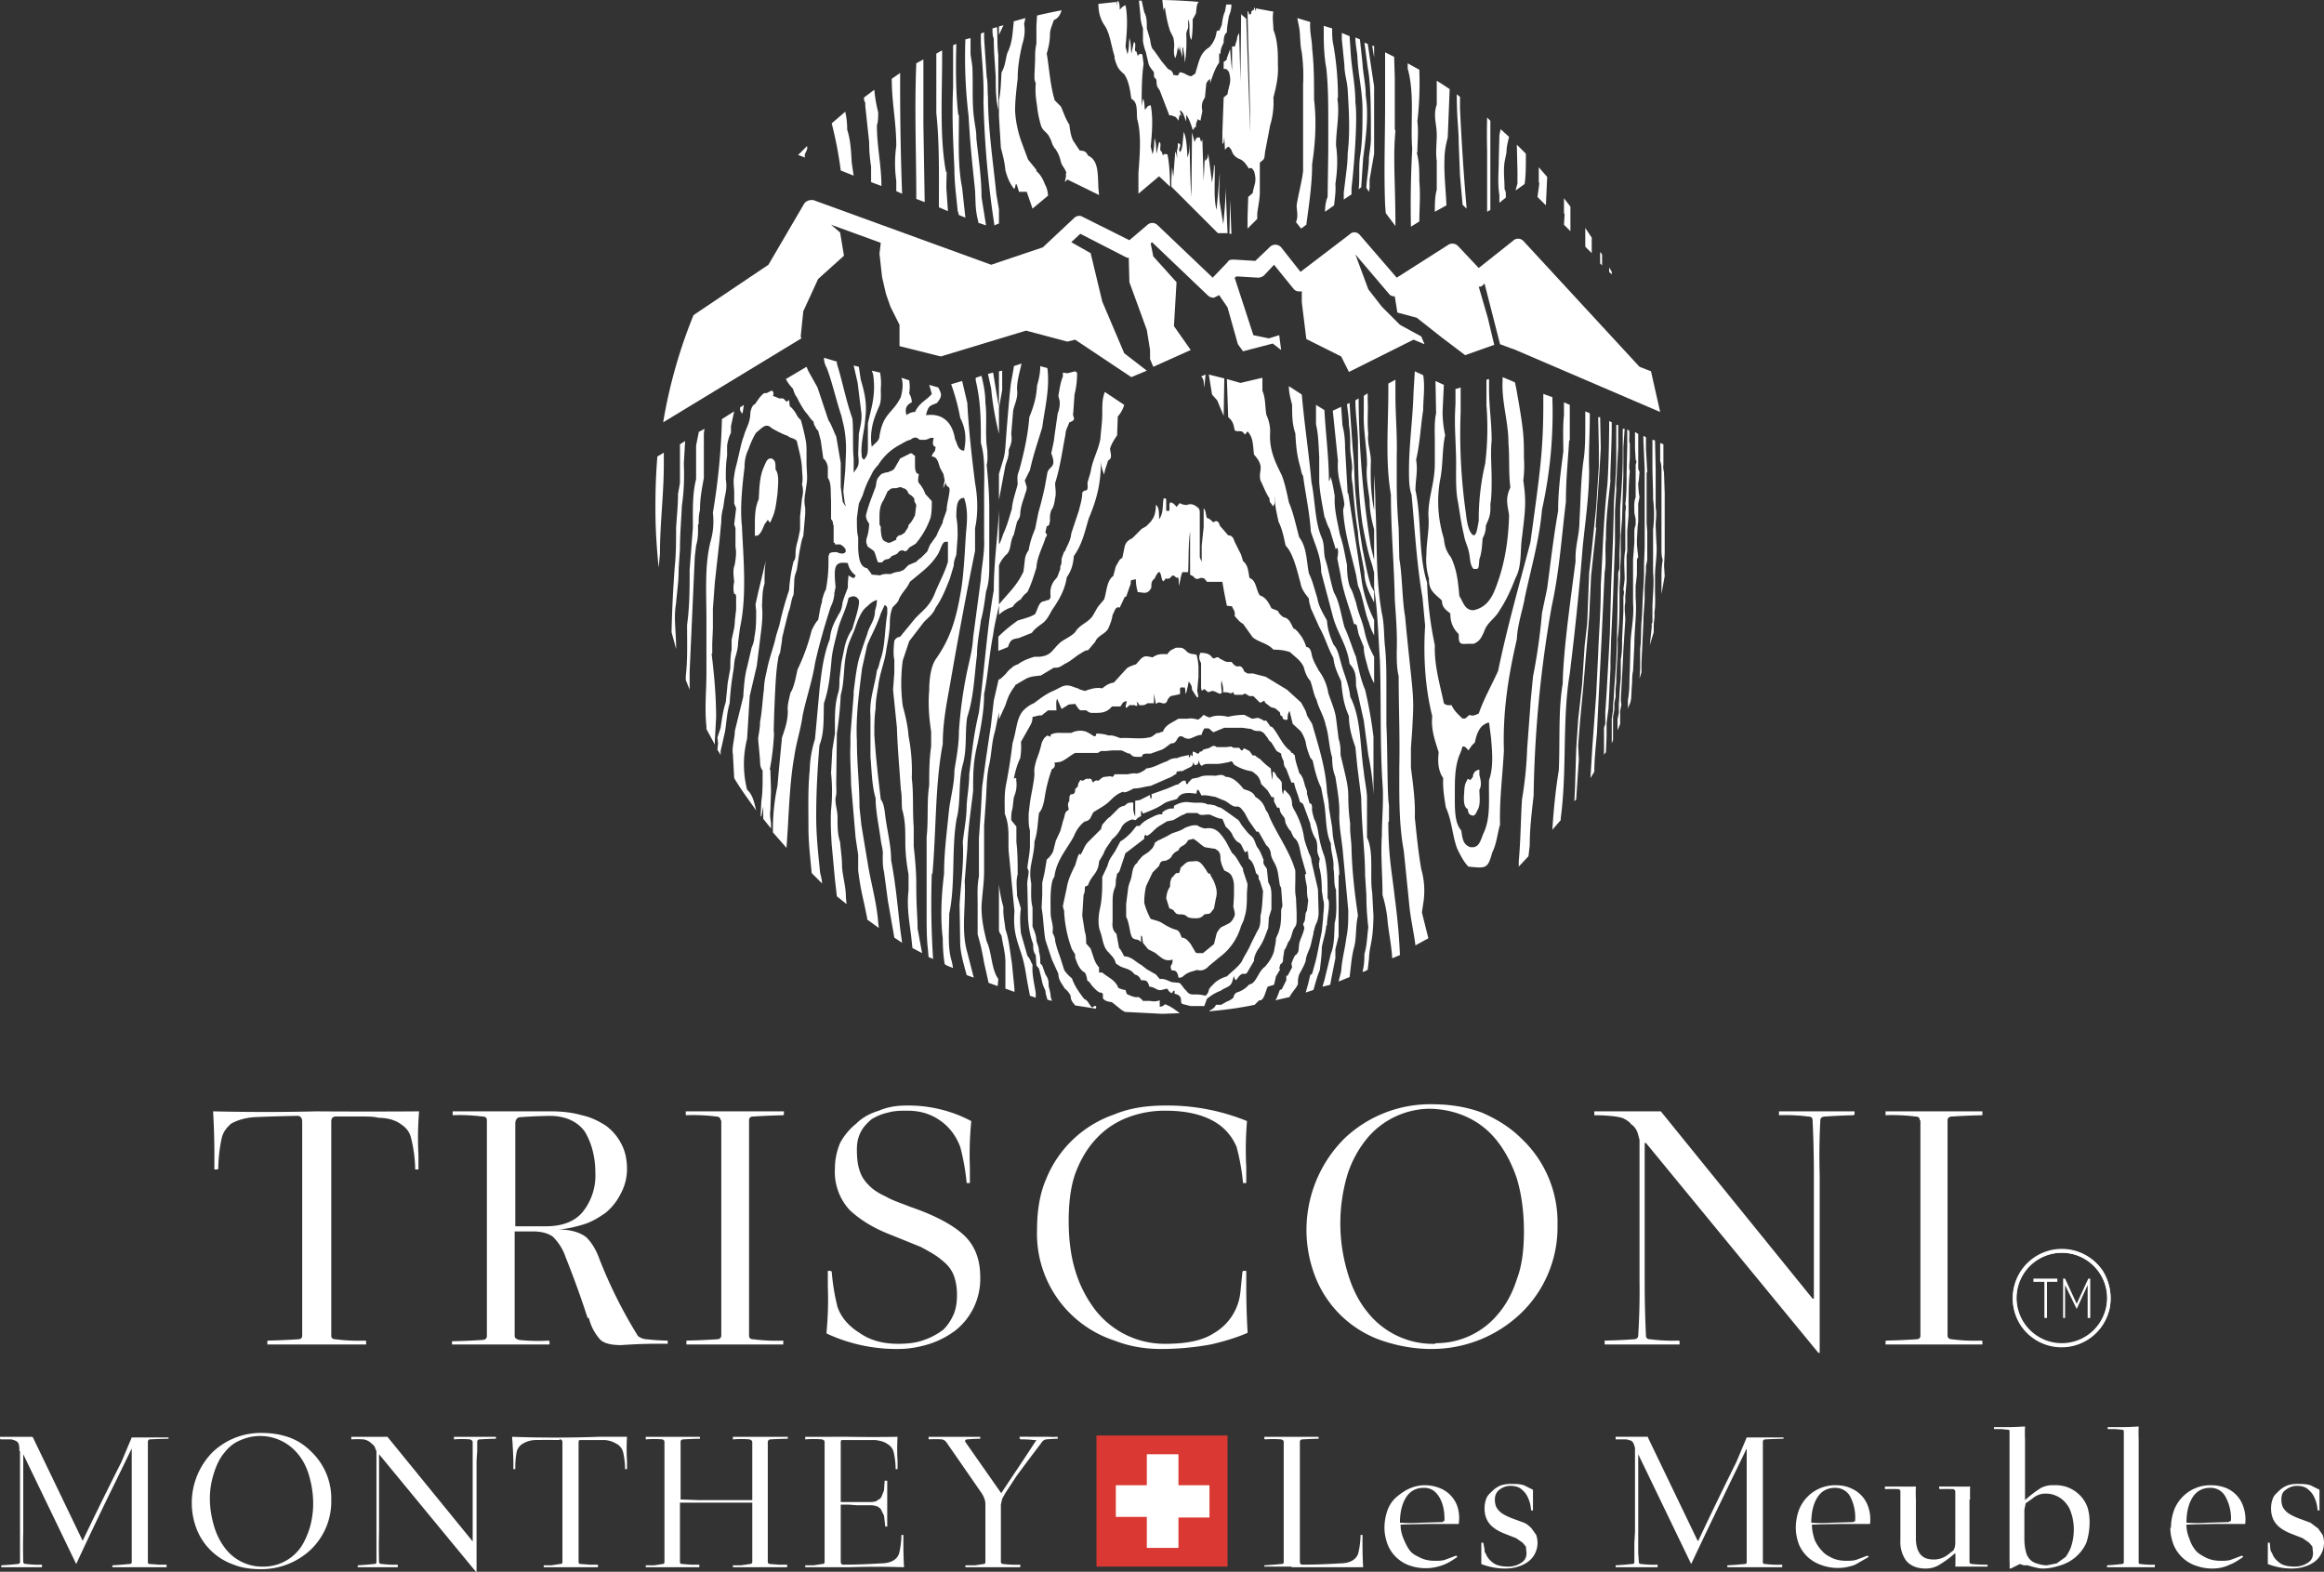 <svg id="Layer_3" xmlns="http://www.w3.org/2000/svg" viewBox="0 0 359.9 243.4"><rect x="0" y="0" width="359.9" height="243.4" fill="#333333" stroke="none"/><style>.st0{fill:#fff}</style><path class="st0" d="M200 242.6h-4.2v-.2a56.7 56.7 0 0 0 2.6-.2c.3 0 .4-.1.4-.3v-18.6c0-.2-.1-.3-.4-.4a16.1 16.1 0 0 0-2.5 0l-.1-.1v-.3h8.4v.3a62.5 62.5 0 0 0-2.5.1c-.3 0-.4.2-.4.4v18.5c0 .3.1.5.4.5a91.2 91.2 0 0 0 5.8-.2c1.7 0 2.7-.7 2.9-1.8a13.2 13.2 0 0 0 .3-2.6h.3v1.2a61.5 61.5 0 0 0 .1 3.8H200zM214.4 236.6c0-1 .2-2 .5-2.8s.8-1.5 1.4-2 1.3-1 2-1.3 1.5-.5 2.3-.5c1 0 1.8.2 2.5.5a4.7 4.7 0 0 1 2.6 2.8 6 6 0 0 1 .2 2.7h-4.6a190.3 190.3 0 0 0-4.4.1c0 .9.2 1.6.5 2.3s.6 1.3 1 1.8 1.1.8 1.7 1.1c.7.3 1.4.4 2.1.4.7 0 1.2 0 1.7-.2l1.6-.6.2.2c-.6.4-1.3.9-2.1 1.2a7.6 7.6 0 0 1-5.4.1 5.7 5.7 0 0 1-3.3-3.2c-.3-.8-.5-1.7-.5-2.6zm9-1c.2 0 .3 0 .3-.3 0-1.5-.3-2.7-.9-3.6s-1.3-1.3-2.3-1.3c-1.2 0-2.1.5-2.7 1.4-.6.9-1 2.2-1 4a23.4 23.4 0 0 0 3.2 0 994.2 994.2 0 0 0 3.5-.1zM233.6 242.6c.7 0 1.4-.2 2-.6.5-.3.8-.8.8-1.5l-.1-1-.5-.6-1-.7-1.8-.7c-1-.4-1.8-.9-2.3-1.5-.5-.6-.8-1.4-.8-2.4 0-.6.1-1.1.3-1.6s.6-.8 1-1.2a4 4 0 0 1 1.3-.8 5 5 0 0 1 1.7-.2c.6 0 1.1 0 1.8.2l1.4.7v3.2h-.3a5.2 5.2 0 0 0-.4-1.8c-.2-.5-.5-1-1-1.4-.4-.4-1-.6-1.8-.6-.6 0-1.2.2-1.7.6-.4.3-.7.8-.7 1.5 0 .8.2 1.3.6 1.7.3.4 1 .8 2 1.2l1.9.7c.5.2.9.6 1.2.9l.7 1a3.7 3.7 0 0 1-.2 2.9c-.2.4-.5.8-1 1.2a5 5 0 0 1-1.6.8c-.6.2-1.3.3-2 .3a10.1 10.1 0 0 1-3.7-.7v-.1-.7-.9-.9-.7h.3l.2 1c0 .3 0 .5.2.7.2.6.6 1 1.1 1.4s1.3.6 2.4.6zM253.2 224.7v-.5l-.2-.6a1 1 0 0 0-.4-.5l-.7-.2h-1.7v-.4h5v.1l7.7 16h.1a660.8 660.8 0 0 1 5.9-12.2l1.6-3.8h5.7v.2a79.6 79.6 0 0 0-2.8.1c-.3 0-.4.2-.4.4v18.6c0 .2.1.3.4.3a15.7 15.7 0 0 0 2.6.1v.4h-8.5v-.3a56.6 56.6 0 0 0 2.7-.2c.2 0 .3-.1.3-.3v-17.6l-1.6 3.3a1413 1413 0 0 0-7 14.6l-8.2-17v15.3l.1 1.4c0 .2.1.3.4.3a15.3 15.3 0 0 0 2.5.1v.4h-6.5v-.3a49 49 0 0 0 2.5-.2c.3 0 .4-.1.4-.3v-1.4-1.5l.1-1.8v-12.5zM278.1 236.6c0-1 .2-2 .5-2.8a6 6 0 0 1 5.7-3.8c1 0 1.8.2 2.4.5a4.7 4.7 0 0 1 2.6 2.8 6 6 0 0 1 .3 2.7H285a190.3 190.3 0 0 0-4.4.1c0 .9.2 1.6.4 2.3.3.7.7 1.3 1.2 1.8.4.5 1 .8 1.6 1.1.7.3 1.4.4 2.1.4.6 0 1.2 0 1.7-.2l1.6-.6.2.2-2.1 1.2a7.4 7.4 0 0 1-5.4 0 5.7 5.7 0 0 1-3.3-3.1c-.3-.8-.5-1.7-.5-2.6zm9-1c.2 0 .2 0 .2-.3a7 7 0 0 0-.8-3.6 2.6 2.6 0 0 0-2.3-1.3c-1.2 0-2.1.5-2.7 1.4-.6.9-1 2.2-1 4a23.4 23.4 0 0 0 3.2 0 980 980 0 0 0 3.4-.1zM305 232.2v9.7c0 .2.2.3.4.3a19.7 19.7 0 0 0 2.4.1v.3h-5a22.6 22.6 0 0 0 0-2.1 17.6 17.6 0 0 1-2.6 1.9 4 4 0 0 1-2 .5c-1.3 0-2.3-.4-3-1.2a5 5 0 0 1-.9-3.2V231c0-.2 0-.3-.3-.4a42.5 42.5 0 0 0-2.1 0v-.4H294.3a49 49 0 0 0 2.3 0h.1a21 21 0 0 0 0 2v6c0 1 .2 1.9.7 2.5.5.6 1.2.8 2.1.8.7 0 1.4-.2 2.1-.7l.9-.7c.2-.3.3-.7.3-1.2V231c0-.2-.1-.3-.3-.4a42.5 42.5 0 0 0-2.1 0l-.1-.1v-.3H302.7a49 49 0 0 0 2.4 0 24 24 0 0 0 0 2zM313.5 232.4a17.4 17.4 0 0 1 2.6-2 4 4 0 0 1 2-.4 5.2 5.2 0 0 1 5.2 3.5c.2.7.3 1.4.3 2.2 0 1.2-.2 2.3-.5 3.2a6.4 6.4 0 0 1-4 3.5c-.9.3-1.8.5-2.8.5-.5 0-1.3-.2-2.3-.5h-.6l-.6-.2-1.4.7h-.2a6.5 6.5 0 0 0 0-1.1v-20c0-.3 0-.4-.3-.4l-1-.1h-1.1v-.3h2.4a49 49 0 0 0 2.3-.1h.1a21.2 21.2 0 0 0 0 2v9.5zm0 1.5v4.4c0 1.1.2 2 .4 2.5.3.6.7 1 1.2 1.2s1.2.4 1.9.4l1.5-.3 1.4-1c.4-.6.7-1.1.9-1.8a8.5 8.5 0 0 0 .1-4.5c-.2-.7-.4-1.3-.8-1.8a4 4 0 0 0-3.4-1.7c-.6 0-1.3.2-2 .8l-1 .7-.2 1zM331.2 241.9c0 .2 0 .3.3.3a12 12 0 0 0 2.2.1v.4H326.3v-.3a38.7 38.7 0 0 0 2.3-.2c.2 0 .3-.1.3-.3v-20.2c0-.2-.1-.3-.3-.3l-1-.1H326.4v-.3H328.8a49 49 0 0 0 2.4-.1 24 24 0 0 0 0 2v19zM336.2 236.6c0-1 .2-2 .5-2.8a6 6 0 0 1 5.7-3.8c1 0 1.8.2 2.5.5a4.7 4.7 0 0 1 2.5 2.8 6 6 0 0 1 .3 2.7H343a190.3 190.3 0 0 0-4.4.1c0 .9.2 1.6.5 2.3.2.7.6 1.3 1 1.8.5.5 1.1.8 1.7 1.1.7.3 1.4.4 2.1.4.7 0 1.2 0 1.7-.2l1.6-.6.2.2c-.6.4-1.3.9-2.1 1.2-.8.4-1.7.6-2.7.6-1 0-1.9-.2-2.7-.5a5.7 5.7 0 0 1-3.3-3.2c-.3-.8-.5-1.7-.5-2.6zm9-1c.2 0 .3 0 .3-.3a7 7 0 0 0-.9-3.6 2.6 2.6 0 0 0-2.3-1.3c-1.2 0-2.1.5-2.7 1.4-.6.9-1 2.2-1 4a23.4 23.4 0 0 0 3.2 0 980 980 0 0 0 3.4-.1zM355.4 242.6c.7 0 1.4-.2 2-.6.5-.3.8-.8.8-1.5l-.1-1-.5-.6-1-.7-1.8-.7c-1-.4-1.8-.9-2.3-1.5-.5-.6-.8-1.4-.8-2.4 0-.6.1-1.1.3-1.6s.6-.8 1-1.2a4 4 0 0 1 1.3-.8 5 5 0 0 1 1.7-.2c.6 0 1.1 0 1.8.2l1.4.7v3.2h-.3a5.2 5.2 0 0 0-.4-1.8c-.2-.5-.5-1-1-1.4-.4-.4-1-.6-1.8-.6-.6 0-1.2.2-1.7.6-.5.3-.7.8-.7 1.5 0 .8.2 1.3.6 1.7.3.4 1 .8 2 1.2l1.9.7 1.2.9.7 1a3.7 3.7 0 0 1-1.2 4.1 5 5 0 0 1-1.6.8c-.6.2-1.3.3-2 .3a10.2 10.2 0 0 1-3.7-.7v-.1-.7-.9-.9-.7h.3l.1 1c0 .3.2.5.3.7.2.6.6 1 1.1 1.4s1.3.6 2.4.6z"/><g id="swiss_flag_1_"><path transform="rotate(-90 180 232.5)" fill="#da3832" d="M169.9 222.3h20.3v20.3h-20.3z"/><path class="st0" d="M177.6 230h-4.8v4.9h4.8v4.8h4.9V235h4.8V230h-4.8v-4.8h-4.9z"/></g><g><path class="st0" d="M3 224.7v-.5l-.1-.6a1 1 0 0 0-.5-.5l-.6-.2H.1l-.1-.1v-.3h5l.1.1 7.7 16a661.8 661.8 0 0 1 6-12.2l1.6-3.8H26.1v.2a80.7 80.7 0 0 0-2.9.1c-.2 0-.3.2-.3.4v18.6c0 .2.1.3.3.3l1.4.1h1.2v.4h-8.4v-.3a56.7 56.7 0 0 0 2.6-.2c.3 0 .4-.1.4-.3v-17.6l-1.6 3.3-2.3 4.7a756.4 756.4 0 0 0-4.7 9.9l-8.2-17v12a92.3 92.3 0 0 0 0 4.7c0 .2.2.3.5.3a15.2 15.2 0 0 0 2.4.1v.4H.2v-.3a49 49 0 0 0 2.5-.2c.2 0 .4-.1.4-.3v-1.4-1.5-1.8-12.5zM40.4 221.9c1.6 0 3 .2 4.4.7s2.5 1.3 3.4 2.2a10 10 0 0 1 3.1 7.5 10.3 10.3 0 0 1-3.2 7.7 11.2 11.2 0 0 1-7.7 3c-1.5 0-3-.2-4.2-.7a9.5 9.5 0 0 1-5.7-5.4 11.2 11.2 0 0 1 2.4-12 10.8 10.8 0 0 1 7.5-3zm.4 20.7a7 7 0 0 0 5.4-2.5c.7-.8 1.2-1.9 1.6-3s.7-2.7.7-4.2c0-1.8-.3-3.3-.7-4.6-.4-1.3-1-2.4-1.8-3.3a7.5 7.5 0 0 0-8.7-2c-1 .4-1.8 1-2.5 1.9-.7.8-1.2 1.8-1.6 3s-.7 2.6-.7 4.1c0 1.7.3 3.2.7 4.5.4 1.3 1 2.4 1.7 3.3a7.2 7.2 0 0 0 5.9 2.8zM58.3 225c0-.2 0-.4-.2-.7 0-.2-.2-.5-.5-.7a2.3 2.3 0 0 0-1.3-.7 14.1 14.1 0 0 0-1.9 0v-.4H60l13.2 16.2v-8.5-2.2-1.8-1.5-1.4c0-.2-.2-.3-.4-.4a15.3 15.3 0 0 0-2.5 0v-.4h6.5v.3a54.3 54.3 0 0 0-2.5.1c-.3 0-.4.2-.4.4v1.4l-.1 1.5v17.2h-.1l-15-18.2v12a92.3 92.3 0 0 0 0 4.7c0 .2.2.3.5.3a15.2 15.2 0 0 0 2.4.1v.4H55.4v-.3a49 49 0 0 0 2.5-.2c.3 0 .4-.1.4-.3v-1.4-1.5-1.8-12.3zM86.6 223a123.6 123.6 0 0 0-3.7 0 4 4 0 0 0-2 .6 2 2 0 0 0-.9 1.3 13 13 0 0 0-.2 2.6H79.5v-1.2a69.5 69.5 0 0 0-.2-3.8 189.2 189.2 0 0 0 13.4 0h4.4a31.8 31.8 0 0 0 0 3.8v1.2h-.3a12.1 12.1 0 0 0-.3-2.6 2 2 0 0 0-1-1.3 4 4 0 0 0-1.9-.6H90c-.3 0-.4 0-.4.4v18.5c0 .2.1.3.4.3l1.3.1h1.3v.4h-8.4v-.3h1.2l1.3-.2c.3 0 .4-.1.4-.3v-18.5c0-.3-.1-.5-.4-.5zM105.3 232.2l2.8.1h8.4v-9c0-.2-.2-.3-.4-.4a15.7 15.7 0 0 0-2.6 0v-.4h8.5v.3h-.1a63.2 63.2 0 0 0-2.6.1c-.2 0-.4.2-.4.4v18.6c0 .2.2.3.4.3l1.3.1h1.3v.4h-8.4v-.3h1.3l1.3-.2c.2 0 .4-.1.4-.3v-9.2h-11.2v9.2c0 .2.1.3.4.3l1.3.1h1.3v.4H100v-.3h1.3l1.3-.2c.2 0 .3-.1.3-.3v-18.6c0-.2-.1-.3-.3-.4a15.6 15.6 0 0 0-2.6 0v-.4h8.4v.3a63.2 63.2 0 0 0-2.6.1c-.3 0-.4.2-.4.4v9zM129 222.5h2.3a227 227 0 0 0 7.7 0 31.8 31.8 0 0 0 0 3.8v1.2h-.3a12.1 12.1 0 0 0-.3-2.6 2 2 0 0 0-1-1.3c-.4-.3-1-.5-1.9-.6h-5c-.2 0-.3 0-.3.4v9.2H134.8c.5 0 1-.1 1.1-.3.3-.1.5-.3.6-.5l.4-1 .1-1.5h.4v7.1h-.3l-.2-1.7-.4-.8c-.1-.3-.3-.4-.6-.6a3 3 0 0 0-1.1-.2h-2.1l-1.3-.1h-1.2v8.8c0 .3.1.5.4.5a91.1 91.1 0 0 0 5.8-.2c1.7 0 2.7-.7 2.9-1.8a13.5 13.5 0 0 0 .3-2.6h.3v1.2a61.6 61.6 0 0 0 .1 3.8 126.4 126.4 0 0 0-8.5 0H124.7v-.3h1.3l1.3-.2c.3 0 .4-.1.4-.3v-18.6c0-.2-.1-.3-.4-.4a15.6 15.6 0 0 0-2.6 0v-.4h4.2zM155 231.3l2-3a410.8 410.8 0 0 0 3.5-5.3h-.4a14.8 14.8 0 0 0-2-.1l-.2-.1v-.3a19.8 19.8 0 0 1 1.5 0H162.4a11.7 11.7 0 0 0 1.4 0v.3a26.8 26.8 0 0 0-1.8.1 1 1 0 0 0-.7.5 414.2 414.2 0 0 0-3.9 5.2l-1.7 2.6-.5.9-.2.9v8.9c0 .2.2.3.4.3a15.6 15.6 0 0 0 2.6.1v.4h-8.5v-.3H151l1.3-.2c.2 0 .3-.1.3-.3v-9c0-.5-.2-1.1-.6-1.7l-5.4-7.8c-.2-.3-.4-.4-.7-.5a14.8 14.8 0 0 0-2 0l-.1-.1v-.3h8v.3a25.5 25.5 0 0 0-2 .1c-.3 0-.4.2-.3.4l5.6 8z"/></g><g><path class="st0" d="M46 172.8a238.2 238.2 0 0 0-6.6.2c-1.5.1-2.7.5-3.6 1-.8.7-1.3 1.4-1.5 2.4a23.9 23.9 0 0 0-.5 4.6l-.1.1h-.5v-2.3a117.3 117.3 0 0 0-.2-6.7h.1a329.4 329.4 0 0 0 15.9 0 1135.6 1135.6 0 0 0 15.9 0 50.8 50.8 0 0 0-.1 6.7v2.3h-.5a21.5 21.5 0 0 0-.6-4.7c-.2-1-.7-1.7-1.6-2.3-.8-.6-2-1-3.5-1-.7-.2-1.6-.2-2.5-.2H52c-.4 0-.7.2-.7.8v33.1c0 .4.2.6.7.6a27.3 27.3 0 0 0 4.6.2l.1.1v.5H41.4v-.5l.1-.1a99.9 99.9 0 0 0 4.6-.2c.5 0 .7-.2.7-.6v-33.1c0-.6-.3-.9-.7-.9zM91 204.1a147 147 0 0 0-3.4-9.4 8 8 0 0 0-2-3.2c-.7-.5-1.7-.8-3-.8h-2.9v16.2c0 .3.3.5.7.6a28.2 28.2 0 0 0 4.6.1l.1.1v.5H70v-.5h.1a100 100 0 0 0 4.6-.2c.5 0 .7-.3.7-.6v-33.4c0-.4-.2-.6-.7-.6a28.2 28.2 0 0 0-4.6-.2v-.6h15.3c1.7 0 3.3.2 4.7.6 1.4.3 2.6.9 3.7 1.6a8 8 0 0 1 2.4 2.8c.6 1.1.9 2.4.9 4a8 8 0 0 1-1 3.8 9 9 0 0 1-2.3 2.9c-1 .7-2.1 1.4-3.4 1.8s-2.6.7-3.9.8c2 0 3.4.5 4.3 1.2.8.8 1.5 1.9 2 3.3a73 73 0 0 0 6 12c.4.3.9.5 1.4.5a32 32 0 0 0 3 .2h.2v.5a81 81 0 0 0-7.2.2c-1.4 0-2.5-.2-3.2-.8a7.6 7.6 0 0 1-1.8-3.4zM79.8 174v15.9h4.7c2.7 0 4.6-.8 5.8-2.3a9 9 0 0 0 1.9-5.9c0-2.6-.6-4.7-1.6-6.4-1.1-1.6-3-2.5-5.5-2.5a80.4 80.4 0 0 0-4.5.2c-.5 0-.8.4-.8 1zM111.6 173.5c0-.4-.3-.6-.7-.6a28.2 28.2 0 0 0-4.6-.2h-.1v-.6h15.2v.5l-.1.1a105.8 105.8 0 0 0-4.6.2c-.5 0-.7.2-.7.6v33.3c0 .4.2.6.7.6a27.3 27.3 0 0 0 4.6.2v.6H106.3v-.6a100 100 0 0 0 4.7-.2c.4 0 .7-.2.7-.6v-33.3zM140.5 172c-1 0-2 0-3 .3-1 .2-1.8.6-2.5 1-.7.6-1.3 1.2-1.7 2s-.6 1.6-.6 2.7c0 1.2.1 2.3.4 3.2.3 1 .8 1.7 1.5 2.4s1.5 1.2 2.6 1.7c1 .6 2.3 1 3.8 1.6 3.8 1.3 6.6 2.8 8.3 4.4s2.5 3.8 2.5 6.4a10.2 10.2 0 0 1-3.8 8.3c-1.2.9-2.5 1.6-4 2.1-1.6.5-3.2.8-4.9.8a25.7 25.7 0 0 1-11.1-2.4v-.2a54 54 0 0 0 .2-7.1v-2.4h.4l.2.1a33 33 0 0 0 .9 5.5c.6 1.7 1.8 3 3.4 4 1.7 1.2 3.7 1.7 6 1.7 1.6 0 3-.2 4-.6 1.2-.4 2.2-1 3-1.6.7-.7 1.2-1.5 1.6-2.4.4-1 .5-2 .5-3 0-1.2-.2-2.2-.5-3-.4-1-1-1.7-1.9-2.4-.8-.7-1.9-1.3-3.2-2l-4.7-1.9c-2.6-1-4.7-2.3-6.3-3.8a8.7 8.7 0 0 1-2.3-6.5c0-1.4.3-2.7.8-3.9a9.7 9.7 0 0 1 2.5-3c1-1 2.2-1.6 3.5-2 1.4-.6 2.8-.8 4.3-.8a20.8 20.8 0 0 1 10 2.4v.2a52.1 52.1 0 0 0-.2 7v2.4h-.5a34 34 0 0 0-1-5.6c-.6-1.6-1.6-3-3-4s-3-1.6-5.2-1.6zM179.8 208.9c-2.5 0-4.9-.4-7.2-1.3a17.4 17.4 0 0 1-12-17.2c0-2.8.4-5.5 1.4-7.8a17.5 17.5 0 0 1 10.5-10c2.4-1 5-1.4 8-1.4a32.6 32.6 0 0 1 12.6 2.4v.2a52.1 52.1 0 0 0-.1 7v2.4h-.5a34 34 0 0 0-1-5.6c-.7-1.6-1.8-3-3.6-4s-4.2-1.6-7.4-1.6a16 16 0 0 0-6 1.1c-2 .8-3.5 1.9-4.8 3.3s-2.4 3.2-3.2 5.4c-.7 2-1 4.5-1 7.3 0 2.7.3 5.3 1 7.6a19 19 0 0 0 3 6 13.6 13.6 0 0 0 11 5.4c3.2 0 5.7-.5 7.4-1.6a8.3 8.3 0 0 0 4.2-6.5l.3-3 .1-.2h.5v2.4a122.8 122.8 0 0 0 .2 7v.2c-1.6.7-3.5 1.3-5.7 1.8-2.2.4-4.8.7-7.7.7zM221.7 171c2.8 0 5.4.4 7.8 1.3 2.3 1 4.4 2.3 6.1 4a17.8 17.8 0 0 1 5.6 13.4 18.5 18.5 0 0 1-5.8 13.8 20 20 0 0 1-13.7 5.4c-2.8 0-5.3-.5-7.7-1.3a17 17 0 0 1-10.2-9.6 20 20 0 0 1 4.4-21.7 19.3 19.3 0 0 1 13.5-5.3zm.6 37a12.4 12.4 0 0 0 9.6-4.4c1.3-1.5 2.3-3.3 3-5.5.8-2.1 1.1-4.6 1.1-7.4 0-3.1-.4-5.9-1.1-8.2-.8-2.4-1.9-4.4-3.2-6s-2.9-2.8-4.7-3.6c-1.8-.8-3.8-1.2-5.8-1.2a12.8 12.8 0 0 0-9.5 4.6 17 17 0 0 0-3 5.5 26.4 26.4 0 0 0 0 15.3c.7 2.4 1.7 4.4 3 6a12.9 12.9 0 0 0 10.6 5zM253.9 176.5l-.3-1.1c-.2-.5-.5-1-1-1.3-.2-.3-.6-.6-1-.8-.3-.2-.8-.3-1.4-.4a25.3 25.3 0 0 0-3.2-.2h-.1v-.6h10.3l23.5 29h.2v-15.2-4a171 171 0 0 0-.2-8.4c0-.4-.2-.6-.7-.6a27.4 27.4 0 0 0-4.4-.2h-.1v-.6h11.7v.5l-.2.1a91.1 91.1 0 0 0-4.3.2c-.5 0-.8.2-.8.6a105.4 105.4 0 0 0-.1 8.5v27.5h-.2L254.9 177h-.2v21.4a171.2 171.2 0 0 0 .2 8.4c0 .4.2.6.7.6a26.5 26.5 0 0 0 4.4.2l.1.1v.5H248.5v-.6a86.3 86.3 0 0 0 4.5-.2c.4 0 .7-.2.7-.6a110.5 110.5 0 0 0 .2-8.4v-21.9zM297.3 173.5c0-.4-.2-.6-.7-.6a28.2 28.2 0 0 0-4.6-.2v-.6H307v.6a105.8 105.8 0 0 0-4.7.2c-.4 0-.7.2-.7.6v33.3c0 .4.3.6.7.6a27.3 27.3 0 0 0 4.6.2l.1.1v.5H292v-.5l.1-.1a100 100 0 0 0 4.6-.2c.5 0 .7-.2.7-.6v-33.3z"/><g><path class="st0" d="M319.3 194a7 7 0 1 1 0 14 7 7 0 0 1 0-14m0-.6a7.6 7.6 0 0 0-6.4 11.7 7.6 7.6 0 0 0 13.8-2.5c.4-2 0-4-1-5.7a7.6 7.6 0 0 0-6.4-3.5z"/><path class="st0" d="M319.3 194a7 7 0 1 1 0 14.1 7 7 0 0 1 0-14.1m0-.5a7.6 7.6 0 0 0-6.4 11.7 7.6 7.6 0 0 0 13.8-2.6c.4-2 0-4-1-5.7a7.6 7.6 0 0 0-6.4-3.4z"/><path class="st0" d="M314.9 198h3.7v.5H317v5.6h-.4v-5.6h-1.7v-.5zM321.6 202.7l-1.8-3.7v5.1h-.3V198h.3l1.8 3.9 1.8-3.9h.3v6.1h-.4V199l-1.7 3.7z"/></g></g><g><path class="st0" d="M142.3 74.8c-.2-.3-.1-.8 0-1.4-.5 0-.6-.7-.6-1.3v-1.4c0-.2-.2-.2-.3-.3-.1-.2-.3-.2-.4-.2l-1.6.8-.8 1.4c-.2.4-.5.5-.8.6-.3.2-.6.1-1 .3-.3 0-.6.4-.9.8-.2.4-.2.9-.3 1.3L135 77a23.7 23.7 0 0 0-.9 2.8c0 .6.3 1 .5 1.3a8 8 0 0 1-.3 2c-.2.5-.2 1 0 1.3 0 .3.2.3.3.4l.7.5c.3.4.4 1.3.7 1.8h.6c.2-.3.4-.4.7-.5.3 0 .5-.1.8-.5a4 4 0 0 0 .9-.4c.3-.5.5-.4.8-.5.4.3.6.2 1-.4l1-.6a12.7 12.7 0 0 0 2.3-4c.2-.8.2-1.8.2-2.6l-1-1.1a5 5 0 0 0-1-1.7zm-.4 3.4l-.2 1.6c-.3.6-.5 1-1 1.5 0 .4-.3.7-.5 1v.1l-.4.3-.4.2h-.2l-.4.4v.3c-.6.2-1 .6-1.4.4l-.2-.1c-.6-.2-.7-.7-.8-1.8v-.5l-.1-.2-.1-.2V80c0-.9.1-1.8.6-2.5l.7-1.5c.2 0 .3-.2.4-.3l.4-.1h.5c.4-.1.7-.3 1 0 .3 0 .6.2.8.6.1.3.3.4.5.5.2.2.4.3.5.6v.3l.3.6zm-6.7-5.2zm-16 46.2c.4-2 .6-4 .7-6.1l-.1.6.1-3.5c.1-2 .2-6.1.6-8.1 0-.4.2-.8.3-1l.3-1.9c0-.6.2-1 .3-1.6l.7-2.8c.4-.9.4-2 .8-2.7l.1-2c0-.9.2-1.2.4-1.9l.4-2.7c.2-1 .3-1.8.6-2.5l.3-3.4v-1c-.2-.7-.1-1.7 0-2.2l.2-1.4c.2-1 0-2.2 0-3.3v-2c0-1.2-.2-1.9-.4-2.8a27 27 0 0 0-.5-1.9c-.3-.2-.5-.5-.7-.9-.3-.5-.6-.9-1-1.2l-.1-1c-.2.3-.3.2-.4.3l-.5-.5h-.6l-1-.4c.2-.5 0-.6-.1-.8-.3 0-.6.3-1 .4-.3-.2-.8.5-1 .7l-.7 1c-.4.1-.6.8-.7 1.3 0 1.6-.7 2.4-1 3.6-.4 1-.6 2.2-.9 3.4-.2 1-.5 1.8-.6 2.8-.2 1 0 1.7 0 2.6V78l.3.7-.3 2.5.2.6v2.9c.2 1 0 1.9-.1 2.7-.3.8-.2 1.4-.2 1.7l.1 1a4 4 0 0 0 0 1.9c.2-.2.3.3.3.4v2l-.2 1.7c0 1-.3 2-.5 3v1.5c-.2 1-.2 2-.2 2.9l-.4 2.2-.3 3c-.4 1.2-.6 2.6-.8 4l-.5 1.5.1.9-.1 1 .5.8v-.6l.7-3.1c.2-1.4.3-3 .7-4.3a44.5 44.5 0 0 1 .6-5.2c.1-.7.1-1.4.3-2 .2-.7.4-1.4.4-2.2l.3-2.3c1.1-5 .5-11 .3-15.7-.3-2.6 0-6 .4-9.1 0-1.1.2-2 .6-2.8.3-.9.8-2 1.2-2.6.9-.7 1.5-1.6 2.4-.7.7.4 1.6.9 2.5 1.2.4.4 1 .3 1.4.8.3 1.4.7 2.6.8 4.2 0 .8.2 1.6 0 2.5.2.7.2 1.4 0 2.2l-.3 2.8v2l-.3 1.5c-.2.7-.4 1.4-.4 2.2 0 .2 0 1-.3 1.2-.3 1.2-.6 2.8-.7 4.5a48.4 48.4 0 0 0-1.5 5.4l-.5 1.6c-.4 1.9-1.1 3.5-1.5 5.7a12 12 0 0 0-.4 2.7c-.2 1.4-.3 3.5-.6 5 0 1-.2 1.8-.3 2.6l.3 3.3c0 .4 0 1.2.4 1.6v1.1c0 1.2 0 2.4-.2 3.7l-.1 2.2.1.2.3-1.6v1.9l1.2 1.5v-.8c-.1-.7-.2-1.3-.1-2l.1-3-.1-3.3zm47.8-12.5c-.1-.1-.3-.2 0 0zm-13.6 6l-.7 4.7-.6 4.4-.2 3.8-.3 4.2v5.9c-.3 1.6-.2 2.8-.2 4.4v4.6c.5 1.7.7 2.7 1 4.4l.7 3.1 1.4.5.1-1.1c-1.1-1.5-1-4.2-1.8-5.8-.5-2-.8-3.5-.8-5.4.1-2 .4-3.6.4-5.5v-7l.3-4.3c.1-1.7.1-3.2.4-4.8.5-2 .4-3.6 1-5.6l.6-2.9V105l-.8 3.5-.5 4.3zm2.3 31.2c-.1-1.1-.4-2.2-.3-3.4a20 20 0 0 1-.7-3.6v7.1c0 .3.2.6.4.9.2 1.4.6 2.7.6 4.1v4.1l1.4.5v-.5l-.4-4c-.3-1.7-.4-3.5-1-5.2zm-38.3-61c.5-.4.7-1 1-1.7l.5-.7.3.4h.1l.2-.5c.6-1.2.7-2.5.9-3.9.1-1.5.3-3-.3-3.8 0-1 0-1.4-.6-1.7h-.2c-.5 0-.7.6-1 1.3-.7 1.5-.7 3.4-.8 5-.6 1.3-.6 2.8-.6 4.2V83l.5-.1zm32 53.5l.4-5c.1-3 .5-5.5.9-8.9 0-2.8 0-4.5.7-7.4.5-2.5 1-5 1-7.6.6-3 .8-6.2 1.4-9.2.2-1.6.6-3 .9-4.6v1.5a5 5 0 0 1 2.1-1.2c.4-.6.8-.9 1.3-1.2.3-.5.6-.8 1-1.1.6-1.2 1-2.5 1.4-3.8.1-1.7 1-3.2 1.4-4.6.5-.7 0-.6 0-.9l.2-.9c.5-.2.3-.1.5-.8 0-1 0-1 .2-1.7.4-.5.5-1.2.6-1.9.2-.7 0-1.5 0-2.3.8-2.5 1.1-5 1.6-7.5 0-.7.4-1.3.6-1.9 1.3-.4.4-.9.6-1.4l.2-2.9c.3-1.2.4-2.2.4-3.4l-.3-.2-1.2.3-.7-.1v.6c-.4 1-.5 1.9-.7 3l.2.8a4 4 0 0 1-.3 1.9l-.5 3.5-.1.8-.4 1.9c.9 2.3-.3 1.9-.6 3l-.4 2.2a56 56 0 0 1-1 4l-.5 2.5c-.5 1.2-.8 2.1-1 3.3a3 3 0 0 0-.6 1.6l-.2 1.7c-1 2.2-2.5 3.5-3.8 5.1V79c-.2 4.2-.8 8.2-.8 12.4-1 5.6-1.4 11.7-2.3 18.9-.9 3.9-1 5.7-1.5 9.6 0 1.7-.3 3.2-.4 4.8 0 2-.4 3.8-.6 5.7.2 3.3-.3 6.4-.5 9.7l.1 6.2c.1 1.6.6 3.2 1 4.7l1.1.4-1-3.9c-1-3.4-.2-7.2-.4-11zm-1.2-9.8c.6-2.6.2-5.7.9-8.2.7-2.4.3-5.3.7-7.4 1-3 1.1-6.5 1.5-9.6 0-1.8.4-3.6.6-5.3.4-1.5.6-3 .8-4.5.6-1.7.5-3.7.5-5.6v-7.3c0-2.3-.2-4.6-.4-6.7.2-.8.1-1.5.1-2.3-.4-2.3 0-5-.3-7.3 0-1.6-.3-2.9-.6-4.2l-.9.3v.4c.8 3.4.8 6.2.8 9.7.7 2.3.5 5.2.5 7.8v7c.1 2.4-.4 4.2-.5 6.3l-1.2 9c-.1 2-.6 3.6-1 5.6a65.8 65.8 0 0 0-1.2 9c0 2.1-.4 4.1-.7 6 0 2.4-.7 4.4-.9 6.8-.3 3-.7 6-.7 9.2-.4 3.2-.6 6.8-.2 10 0 1.5.1 2.8.3 4 .4.3.8.4 1.3.6l-.2-1c-.7-2.2-.4-4.9-.4-7.4 1-4.7.3-10.3 1.2-15zm-3.8 8.7c.6-6.8.4-13.9 1.6-20.1 0-3 .5-5.8 1-8.5 1.3-7.5 2.5-14 4-21.4v-3.5c.5-2.3.4-4.9 0-7-.5-4-1-8.4-1.2-12.4L149 59l-1.7.5a33 33 0 0 1 1.4 5.2c1 2 .9 3.5.6 5.1-1-.1-1-1-1.4-1.8-.5-3.1-2.4-4-4.5-3.7.4-1.6.6-1.4 1.7-1.9.9-1.1.7-1.4.2-2.4l-1.4-.4.4 1.4c-.8 1-1.9 1.3-2.6 2.8-.5 0-1 .2-1.3.5-.4-1.2.2-1.7.8-2 0-.6-.2-1-.4-1.4a6 6 0 0 0 0-2l-1.2-.4c.3.8.2 1.9-.1 3-1.3 2.6-2.7 2.4-3.3 6 0 .8-.8 1.2-1.2 1.7-.4-2.6.4-4.6 1.2-6.4.3-.8.2-1.7.2-2.6.1-1 0-1.8-.1-2.5l-1.3-.3.2.5c.5 3.3-.3 5.3-.8 7.7v3.8c0 1-.2 1.3-.6 1.8-.5-.4-.3-.6-.4-1.2 0-2 .5-3.4.6-5.2.3-2.3-.1-4-.7-6l-.3-2-.8-.2.6 2.6.6 4.8c.1 1.2-.2 2.1-.4 3.2l-.1 3.2c.2 1.8 0 1.8-.7 2.8V71c-.2-2 0-4.3-.2-6.2-1-2.8-1.5-5.6-2.4-8.5V56l-2-.6c0 .6.2 1.2.4 1.5.8 2 1.5 5.1 2.3 7.5l.4 1.7a18 18 0 0 1 .3 4.2l-.1 2.5-.3 3.3.2 1.6c-.1 0 .6 1.5-.3 0l-.3-2.3v-3.7l-.7-4.1c-.4-.8-.8-2-1.2-2.5l-1-3-.7-2.1-1.4-2.5-.3-.7-3.2 1.9a6.5 6.5 0 0 0 1.1 1.5c.1.3.3 1 .6 1.3l.4.8c.4.7.8 1.4 1.2 1.8.3.4.6.9 1 1.2 0 .3.1.6.3.8 0 .2.2.4.4.6l.4 1.5.4 2.8c.4.3.6.8.7 1.3V74c.6.8.4 2.3.5 3.5v2.9c.4.4.2.6.4 1V84l.2.1v.2h.2a2.1 2.1 0 0 0 .5 0h.1c1.5.8.9 1.9-.5 1.2-.6 0-1 0-1.2.3v.2h-.1v.9a22.4 22.4 0 0 1-.4 4.4c-.3.5-.4 1-.6 1.6v.3c-.3.9-.4 1.8-.6 2.8-.4.4-.7 1-1 1.6a31.4 31.4 0 0 1-2.2 6.1l-.3 1.4c-.2.8-.4 1.6-.8 2.2-.2 1-.5 1.9-.4 2.8 0 1.5-.4 2.7-.9 4.1l-.5 5.2-.2 2.3a32.1 32.1 0 0 0-.7 7.2l2.1 2.4.2-3c.2-3.6.4-7.9 1-11.1.3-2.2 1-4.2 1.3-6.4.5-2.5 1.5-5.4 1.9-8 .6-2.8 1.5-5.9 2.4-8.7l.3-.7.1-.3.1-.4.1-.5v-.3l.2-1c-.3-3.2-.2-4 1.9-3.7a3 3 0 0 0 1.2 1.9c-.2.6-.4.4-.8.2l-.3-.2-.1 1.2v.7l-.5 1.3-.3.9c-.1.8-.2 1.3-.6 1.9-.7 1.3-1.2 2.1-1.4 3.9-1 2.5-1.3 5.2-1.6 7.9l-.6 6.6-.1 1a16.5 16.5 0 0 0-.8 4.7c-.3 2.9-.2 6-.2 9 0 2.4.3 4.8.5 7l1.6 1.6c0-.6-.2-1.2-.3-1.7-.3-3-.6-5.7-.6-8.7 0-3.8.2-7.3.5-11 .8-2 .6-4.2.7-6.5.8-2.3 1-4.8 1.2-7 .2-1.7.7-3.2 1-4.6.6-2 1.2-2.8 1.6-4.7 1-.6 1.4 0 1.6.3.2.8-.6 3-1 4.5a8 8 0 0 0-1.2 2.8l-.5 2.4-.3 2.6c0 .7 0 1.5-.2 2.1-.6 2-.5 4-.5 6.3l-.4 2.5-.2 3.6c.2 1.9.2 3.9 0 5.7-.1 2 0 3.7.1 5.4l.5 5.4.3 2.6 1.5 1.2-.1-1c0-1.8-.5-3.2-.6-4.8 0-1.4-.2-2.5-.3-3.8-.4-1.2-.4-2.4-.4-3.9 0-1-.4-2-.3-3 .2-.6.1-1.4.1-2.2l.1-7.7c.3-2 .5-3.9.6-6 .6-2 .4-4.5.9-6.6.2-1.3.8-2.4 1.2-3.4.5-1.4 1-3 2-3.7.5-.5.9-.8 1.5-1 0 .6-.1 1-.3 1.7 0 1.5-.9 2.3-1.2 3.6a73.7 73.7 0 0 0-1.3 3.9c-.4 1.6-.6 3.4-.8 5v.5l-.3 3.7-.2 2.6v1.6c-.1 1.7.1 4.4.1 6l.7 8.2.4 2.7v2.4c.2 1.7.5 3.3.9 5l.5 2.4v.2l1.8 1.3-.1-.8c-.2-2.9-1-5.7-1.5-8.5l-1.1-6.6-.3-2.8c0-3.6-.4-6.7-.4-10.3-.2-3.9.4-7.9.8-11.2l.8-3.6c.6-1.5 1.5-3 2.1-4.9l.6-1.3c.5.2.4.5.4 1.4-.4 2.3-.3 4.8-1 6.9-.2.5-.3 1.4-.6 1.8-.3 2.3-1.2 4.5-1 7v6.4c.2 2.1.2 4.4.8 6.4 0 2 .5 4.3.8 6.5.1.8.4 1.6.3 2.4 0 .9 0 1.8.2 2.5l.6 4.5 1 5.7 1.2.8-.3-2.2c-.4-3.5-.7-7-1.4-10.6 0-2.3-.6-4.5-.9-6.8-.1-.8-.2-2-.7-2.6-.4-3.4-.8-6.7-1-10.1 0-1.4 0-2.6.2-4 0-1.1.2-2.3.4-3.4.2-1.9.9-3.5 1.2-5.3.2-1.4.6-3 .6-4.5 0-.8.1-1.6.4-2.4.3-.4.9-.8 1-1.3.5-1.1 1.3-1.7 1.7-2.7l1.7-1.4c1-.8 1.9-1.7 2.6-2.8.5-.8.7-2.1 1.3-2h.3V87c-.5 1.7-1.4 3.3-2 4.8-.8 2.1-2 2.8-3.1 4l-2.3 2.8c-.5.1-.6.2-.9.6-.1 1-.2 2 0 3v2l-.2 2.6.6 5.9c.1 3.2.4 6.4.6 9.5.2 1 .1 2.1.2 3.1.5 1.7.5 3.2.5 5 0 1.8.2 3.5.5 5.1v2.5c-.3 2.4.1 4.7.4 7l.2 1.9 1.5.8-.7-3.8c0-2-.2-3-.2-6.9 0-2-.2-4-.4-5.9v-3c-.2-2.5 0-5.1-.3-7.5a28 28 0 0 0-.5-6.5c-.1-1.6-.5-3.2-.9-4.7a26.9 26.9 0 0 1 0-7l1-3 2.3-3c.7-.7 1.4-1.2 1.8-2.2 1-1.4 1.6-3 2.2-4.5l.6-2c0-.7.2-1.1.4-1.7l.2-2.8c0-1 0-2-.2-3 0-1.7.1-3 1.2-3 .6 1.7.5 3.5.3 5.4-.2 3-.3 5.7-.7 8.5-.8 5-1.8 8-4 11.1-.8 1.2-1 3.3-1 4.8-.2 2.3 0 4.4.3 6.4v2.3c-.3 2-.3 4-.3 6-.4 2.6-.1 5.4-.4 8v12c0 1.8 0 3.8.2 5.4l.1 1.2.7.3a134 134 0 0 1-.2-13.2zm2.6-58.9c-.1.8-.4 1.8-.4 2.6l-.6 1.7v.2l-.7 1.4-.3.7-1 1.4-.4 1-.7.7-.3.3a3 3 0 0 0-.7.6l-1.2.5-.8.8h-.1l-.4.2a7 7 0 0 0-1 .2l-.5.2c-.5 0-1-.1-1.6.2l-1.1-.1h-.2l-.1-.2-.6-.8c-1.1-.2-1.3-1.4-1.4-3v-1.8c-.2-.7-.2-1.8-.2-2.7v-.3l.3-2.2.6-1.3c.3-1 .7-2 1.1-2.7l.5-1a7.2 7.2 0 0 1 .8-1c1-1.6 2.3-2.6 3.5-3.2.5-.3 1-.6 1.5-.7.6-.5 1-.4 1.4 0 .7 0 1 .1 1.7-.3h.5c-.2.8-.2 1.3.3 1.4l-.1.6c-.2.3-.4.4-.5.9.9 0 1 1 1.3 1.8l.5.9.2 1-.2.9v.3l.1-.3.3-.6c0 .2 0 .4.2.6.4.2.4.4.3 1.1zm20 30.3c-.1-.1-.3-.2 0 0zm-12.3-39.5v-4.1a437.4 437.4 0 0 1-.9-5.4l-.8.2.5 2.3c.2 2.4.7 4.9 1.2 7zM115 64l.2-1.3-.6.4c0 .3 0 .6.2.7 0 .1 0 .2.2.2zm41.2 5.7c.3-.8.6-1.3.4-2.5l.3-3.6c.2-1 .8-2 .6-3.3 0-1.4.4-2.6.7-4l-1.2.4v.2l-.4 2.2c-.2 1-.7 7.3-.8 8.7-.1 1.2-.1 2.4-.5 3.6l-.6 2v4l1-5.3c.2-.7.6-1.5.5-2.4zm.8 13.1l.5-2c.3-.5.5-.7.5-1.4.1-1 .4-1.8.7-2.7.1-.5.3-.6.3-1.3l-.3-1 .8-1.6c.5-2.3 1.2-4.3 1.9-6.6.4-3 1.2-6 .8-9.2l-1.1-.3c0 1-.2 2-.5 3-.1 1.8-.5 3.2-1.2 4.9-.2 2.7-.8 5.4-1.5 8-.3 1-.4.8-.3 2.4-.3 1.2-.8 2.5-.9 3.8-.4 1.3-.7 2.5-1.3 3.8-.2.5-.4 1.3-.7 1.7v3.3c.2-.6.5-1 1-1.6 1-.7.6-2 1.3-3.2zM223.3 93c0 1.1.7 1.5 1.3 2 0 1.5.5 2.4 1.3 3.2 0 1.4.1 1.6 1.3 1.5h1c1-.4 1.2-1 1.6-1.8.5-1.6 1.7-2 2.5-3.5 1-1.5 1.7-3.1 2.4-4.9 1-1.8.7-4.3 1-6.3.5-4.2.7-5.4.2-8.8a18 18 0 0 0 .1-3.5c0-3.2 0-4.1-1.2-10.8l-.2-.9-1.9-.8v.4c-.2 3.4.9 6.4.9 9.8.2 2.2 0 4.5.3 6.9-.3.6-.5 1.3-.5 2 0 .8.2 1.5.3 2.3-.1 4-.7 7.7-2.1 11.3-.7 1.8-1.6 3-3.4 3.4-1.4 0-1.6-1.3-2.2-2.2-.2-2.3-.4-4.1-1.3-6-.8-1-1-1.9-1.1-2.9a19.2 19.2 0 0 1-.6-9c.5-2.3.3-4.8.8-7-.3-1.4-.4-2.6-.4-3.7l.2-4.1-1.3-.6.1 5c-.3 1.3-.2 2.9-.2 4.4v3.3c0 3.2-1 5.1-1 8.1.2 2.1-.3 4-.3 6a10 10 0 0 0 .4 3.8c-.1 1.9 1 2.4 2 3.4zm-58.5-7.6l-.4 1.1c0 .5 0 .9-.2 1.2v.4l-.4 1.1-.1.2-.5.6c-.5.8-.6 1.4-.5 2.4-.2.8-.6.4-.9.7-.9 0-1 1-1.5 2-.8.5-1.8.7-2.7 1-1.1.8-2 1.5-3 2.5v2.2l1.5-.6c.4-1.3.8-1.2 1.7-1.4l2-.8c.4-.6 1-1 1.4-1.3.9-.6 1.2-1.3 1.7-2.2 1.1-1.6 2-3.1 2.3-5.1.7-1 1-2 1.1-3.3 1.3-1.8 1.7-3.8 2.3-5.8 1.3-3.1 1.9-5.5 1.9-9.1 0 1 .2 1.6.5 2.3.1-.9.4-1.4.6-2.2.7-.3.4-1 .3-1.8.3-1 .8-1.6 1.1-2.1l.1-2.9c.6-.7.8-1.2 1-1.8l-3-2c-.4 1-.4 2-.4 3v.3c0 1.4-.2 2.6-.3 4-.3 1.6-1 2.8-1.4 4.5-.1.8-.4 1.5-.6 2.3.2 1.7-.4.8-.8 1.5 0 1-.3 1.8-.5 2.7l-1.2 3.6c-.1 1.1-.6 1.8-1 2.8zm60.7-14c0 2.1-.1 4.6.3 6.4.3 1.8.5 3.4.9 5 .2 1.3.7 1.8.9 3.4.1.9.2 1.5.6 1.9h.4c.4 0 .4-.2.5-1.5.3-.8.4-1.7.5-3.2.2-.5.5-.9.5-2 .4-1 .8-1.5.7-3.3.2-1.2.2-2.5.2-3.9 0-2-.2-3.9 0-6 0-3-.4-5-.4-8v-1.5l-.4.1v4a45 45 0 0 1-.2 9 37.6 37.6 0 0 0-1 8.9c-.2.9-.3 2.2-.8 2.2-.7-.4-1-1.7-1.2-3.5a87 87 0 0 1-.8-15.6V60l-.6.2h-.2v2.3c-.2 3.4 0 4.5.1 8.8zm-109.4 36.4l1.1-4.7.5-4c.2-1.7.5-3.5.3-5.3.1-1.1 0-2.2.4-3.4 0-1.1 0-2.4.2-3.6l-1.2 5-.4 1.8.1 1c0 1.5 0 2.8-.3 4.2 0 .5-.2 1-.4 1.5l-.7 3c-.4 1.5-.5 3-.6 4.6l-1.3 5.3c0 1.1-.5 2.6-.3 3.6l.2 3.7c1 1.7 2.2 3.3 3.4 5-.3-1.2-.5-2.4-1.4-3.2a16 16 0 0 1 0-7.9l.4-6.6zm-7.9-40.8l-.4 2v5.2c-.6 2.3-.5 5-.5 7.5l-.5 6.5c0 2.9 0 5.7-.4 8.6 0 2.6.1 5.4-.2 7.9v.6l.6 1.5V104l.8-17.8.2-1.7c.2-.7.3-1.4.3-2.2v-.1-1h.1c0-.8 0-1.5.2-2.2 0-1.9.3-3.3.6-5v-5.4-.7-.8l.1-.7-.9.5zm47-9.6l-.5.1v5.7l.5-2.8v-3zm-49.9 11.4v6l-.3 1.7c0 1.8-.2 3.5-.3 5.3 0 2 0 4-.2 5.9a186 186 0 0 0-.5 10.2l.7 2.6v-.4c0-2.4-.4-4.4 0-6.7.2-2.4.4-3.2.4-5.4l.2-3c0-2.3.2-4.5.3-6.7.3-2 .4-4.2.3-6.5l.2-3.5-.8.5zm5 32.4v-1.6l.1-2.3v-3l.3-4.1.7-6.3.3-3.1c0-.8.1-1.5.3-2.2l.2-1.4c.2-1 .4-1.7.2-3 0-1.2 0-2.4.2-3.6V69c.1-.7.3-1.4.6-2v-1l.5-2.3-1.9 1.2a101.5 101.5 0 0 1-1.4 14.5c.2 1.8 0 3.2-.4 4.6-.9 3.7-.6 7.8-.6 11.9v8.3c0 2.7-.3 5.6 0 8.3v.4l1.3 2.4v-.6l.2-3.6c0-3.3-.3-6.6-.7-9.9zM186.5 60l.2-2-.7.3c.5.4.4 1.1.5 1.7zm-85 18.2v.7c0 3 .2 6 .5 9l.2-2.1c0-4.8.6-9.2.6-13.9v-1.8l-1 .6c-.2 2.5-.3 4.9-.3 7.5zM188.5 62l1 2.4.1-5.8-2.4-.6.5 3.1.8.9zm20.6 65.6c-.2-1.4-.3-2.9-.3-4.3s-.3-2.6-.6-3.9l-.6-2.5c0-.9 0-1.6-.3-2.5l-.4-3.2c-.2-1.4-.8-2.6-1.2-3.9a7.9 7.9 0 0 0-1.5-3.5c-.4-.8-.9-1.5-1.1-2.6-.1-.5-.3-1-.8-1-.2-.6-.4-1.1-.8-1.7-.4-.5-.7-1-1.2-1.2-.4-.8-.7-1.6-1.5-1.7-.3-.2-.7-.5-.9-1l-1-.4c-.5-1-.9-1.7-1.8-2-.6-.8-.5-2.3-1.6-2.7-.2-1-.2-2-1-2.6l-.3-1-1-2c-.2-.6-.4-1-1-1l-1.3-1.5c-.1-.4-.2-.6-.5-.7 0 0-.3 0-.5.2-.3-.3-.6-.6-1-.7-.2-.6-.1-1-.5-1.5v2.9l-.3 2.9V87l-.3-.7v-6.8c0-.3 0-.7-.3-.9-.5-.4-1-.7-1.7-.4-.4 0-.8-.1-1.1-.3l-.5.6c-.3-.4-.6-.7-1-.7l-.1.3v1h-.5v-1.5c0-.3 0-.5-.4-.4-.2 1.1 0 2.3-.7 3.2 0-.8 0-2-.5-2.2 0 .7-.1 1.4-.4 2l-.4.6-.7.7-.7.4-.5.5-1 1h-.1l-.3.2c-.3.2-.5.4-.7.9l-.4 1.9c-.5.2-.6.7-1 1.3l-.4 1.5c-1 .7-1 2.3-1.4 3.6l-1 1.2-.8 1.4c-.8 1.1-2 1.3-2.7 2.5-.7.7-1.5 1-2.2 1.5-1.4 1.2-1.4 2.1-3.3 2.3h-.8c-1 .3-1.8.6-2.6 1.2h-.1l-.4.2-.2.1-.2.2a4 4 0 0 0-.9.9 9 9 0 0 1-1.1 1v6.1l1-2.2c.4-1.2.6-1.8 1.5-3 0-.1.1 0 0-.1l1.7-1c.8-.4 1.6-.4 2.3-.5l2-1.2c.7 0 .8 0 1.7-.6.7-.3 1.4-.9 2.1-1.4.4-.2 1-.7 1.4-.7h.1l1.1-1.3c.4-1 1.4-1.1 2-2 .3-.7.6-1.4.7-2.2.3-.4.4-1.4 1.1-1.1l.8-1.7h.2l.7-2c0-.7 0-.5.8-.7 0 .7.1 1.3.3 2 .8 0 1.5.5 2.1-.7 0-.7 0-1 .5-1.4.9-1.9.9-.7 1.2.3.2-.1 0 .5.5-.3.3 0 .4.1.7-.1.4-.4.4-.6 1 0 .7-.7 0 3.2.7-.3l.2-.6h.9c.1-2 0-4.2.3-6.3v6.7c.2.1.5.2.7.5.3.2.5.2.9 0 .5 0 .6 0 1 .6h2.4a71 71 0 0 0 .7 3.7l.8.1c.2.6.5.6.4 1.5.4.4.7.9 1.3 1.2l1.5 2.1c1 .8 2.3.9 3.2 1.9.9 0 1.8.1 2.6.4.7.7 1.6 1.2 2.1 2.3.2.8.5 1.6 1 2.1.4 1 .5 2.1 1 3 .3 1.3 1.1 2.4 1.4 3.9.5 1.5.5 3.4 1 5 0 1 .1 2 .5 3 .3 2 .7 4 .6 6 0 1.7.3 3.3.5 5l.3 3.2.6 6.5c0 1.4 0 2.8-.3 4.2-.2 1.7-.7 3.4-.8 5.2l-.4 1.6 1.7-.7c.2-1.5.3-3.2.7-4.6.4-1.5.2-3.3.6-4.9-.5-3.4-.9-6.7-1-10.3 0-1.3-.3-2.6-.2-4zm38-45.9l.6-8.8.2-3.5-.1-4.8h-.3l.1 4.6v3l-.4 6.2-.7 6.8-.4 3.5-.3 7.8-.4 3.5-.4 6.1-.6 5.3-.3 4.5-.2 6.3-.1 2c0-.2.2-.3.3-.4v-.2l.4-6-.1-2.2.3-3.8.5-5.3.4-4.8.5-5.9.3-6.4.8-7.5zm3 2.4v-5l.2-3.2v-1l.3-5.7v-3.4h-.3V71c0 2.9-.4 5.7-.4 8.5l-.1 3.7-.3 7.6-.2 7.5-.2 3.7-.3 5.3-.2 3v1.8l-.2.6v4.3c0-.2.2-.4.3-.5l.1-2.5v-2l.3-2.3.3-6.2v-1.3l.1-3.2.3-6.5.3-8.4zm-1.4-.7c0-2.9.3-5.3.7-8.9-.1-.7.2-5 .2-9.1l-.4-.2v.3c0 2.3-.1 7.6-.3 9.8-.6 5.4-.7 10.3-1 15.4 0 4.3-.3 7.4-.4 10.5l-.3 6.2-.6 8.2-.3 4.9.6-1c0-1.8.2-3.7.4-5.9l.3-6.2.4-8 .5-10.8c.3-1.6 0-3.5.2-5.2zm-3.6 1.3c.4-3.9 1-8 1-11.9-.1-2.8.1-5.5.1-8.3V64l-.7-.3v1.7c0 1.8 0 3.7-.2 5.4-.5 3.2-.5 6.5-.7 9.9 0 2.2-.7 3.8-.6 6.2-1.2 9-1.9 14.5-2 19-.7 4.1-.4 9-.6 13.4-.5 3-.8 6.1-1 9.2l1.3-1.5v-.3c1-7.5.2-15.2 1.4-22.4.8-6.5 1.5-13.2 2-19.6zm-16 35.3v-.8a1 1 0 0 0-.4.1c-.4.2-.6.6-.6 1l-.4.5-.4-.2-.2.4c-.4.7-.3 1.5-.4 2.3 0 .8 0 1.7.6 2 .1.6.1.8.7 1h.2c.4-.2.4-.5.7-1 .4-.9.2-2 .2-3 .4-.7.2-1.5 0-2.3zm14-51.8v-2.9-2.6l-.9-.4v2c-.2 1.8-.1 3.7-.1 5.6-.4 3.2-.8 5.9-.8 9.2-.6 3.4-1 6.6-1.4 9.7l-.3 2.3-.8 3.8a90.7 90.7 0 0 1-1.4 9.9l-.4 4.2v.2l-.5 6.7a59 59 0 0 1-.8 7.9c-.2 3.1-.2 6.3-.5 9.5v.9l1.5-1.6.2-1.7c0-2.7.3-5 .6-7.7a182.7 182.7 0 0 1 2.8-29.3c1.2-5.5 1.5-10.5 2.2-16.2 0-3.5.3-6 .5-9.5zm-22.6 71a12 12 0 0 0-.4-4.6c-.5-2.9-.7-5.2-1-8 .1-2.5-.3-5.4-.6-7.7v-3.1l.2-2.8.1-2c.2-3.8-.2-4.8-1.2-15.5-.5-2.9-.4-6.1-.9-9l-.1-4.7c-.2-2.4-.3-4.7-.3-7.2v-4.1c.1-3-.2-6.2-.2-9.3v-2.4l-1.1.6v1.2c0 5.4-.5 10.8.4 16 0 5.5.5 10.8.6 16.3.2 2.8.4 5.3.3 8.1 0 1.2 0 2.5.3 3.7 0 4.7.2 9.3.1 14 0 4.4-.1 8.8.7 13.1l.8 7.9c.2 2.4.7 4.4 1 6.7l2-1.1-1-4 .3-2zm15.6-46.5c1-4.7 2.3-9.1 2.7-13.8a69 69 0 0 0 1.6-17.4L239 61v1.5c0 7.2-.5 10.6-2 21.5-1.6 6.1-3.6 13.1-5 19.9-1 2.2-2.2 4.3-3 6.6-.3.1-.9.5-1.4.2-.4.2-.6.8-1.2.5-.6-.6-1.2-1.1-1.6-2-.4 0-.8.1-1.2-.3-.6-2.9-1.5-5.8-1.4-9a56.3 56.3 0 0 1-1.2-9.7c-1.4-4.3-.8-9.7-1.8-14.3 0-1.6.4-3 .1-4.7.6-2.5.7-5.2 1.1-7.7 0-1.8.3-3.6 0-5.4l-1.3-.6-.2 3.3c-.1 4-.7 8-.7 12 0 1.4 0 2.7.4 3.8.5 5.4.8 10.8 1.7 16l.4 4.3c-.3 4.8 0 9.6 1.1 14-.2 2.1.4 3.7 1 5.6-.2 1.7 0 3 .7 4-.1 1.6.2 3.2.4 4.5 1 2.2 1 4.5 1.8 6.5.5 1 1 2 1.7 2.7 2.8.3 3 .3 3.7-2.2.7-1.4.8-3 1.2-4.3-.1-4 .4-7.6.6-11.5-.2-6 .7-11.6 2-17.2.1-2.2.8-4.2 1.2-6.2zm-5.5 28.1c-.1 2.7.3 5.7-.8 8.1-.5 1.1-.6 2.1-1.6 2.3h-.5c-1-.4-1.2-1-1.4-2.6-1.1-1.2-1-3.5-1-5.9 0-2.1 0-4.3.9-6.2l.3-.9h.2c.1 0 .3.1.7.6.3-.4.5-.8 1-1.2.2-1.1.6-2.2 1.3-2.7.3-.2.6-.4.9-.4l.3 2.3c.2 2.3.4 4.6-.3 6.6zm25.8-39.4c0-.9.2-1.8 0-2.8v-1.3-4.7l-.1-4.4-.4-.1v4.6l.1 3.6v1c.2 1.6.2 3.1 0 4.7v6.6c.2 2-.1 3.8-.1 5.7v2.1c-.2.3-.1.3-.1.6l-.3 2.9.6-2v-1c0-.7.2-1.3.1-2 .2-1.2.1-2.4.1-3.6v-2c0-1.9.4-3.5.2-5.4l-.1-2.5zm-1.3-8.3l-.2-3.6v-1.8l-.4-.2v.7l.2 4.5v12l-.1 2.6v2l-.2 3.3-.1 2.5-.1 1.3c-.1 1.3 0 2.7-.2 4v3.1l-.1 1.6.3-1v-1.4l.3-6.3v-.6l.2-3v-2l.2-2.4v-.7l.2-1v-4.4L255 81v-7.8zm2.7 8.4v-5.1l-.1-3c0-.5-.2-.9-.1-1.4v-2-1.2l-.5-.2v2.8c.2.5.2 1 .2 1.6V85c0 .5 0 1.2.2 1.7-.2 1-.2 2-.2 3V92l.5-2.8-.1-1.6.1-2v-4zm-4.1-3.5l.2-1a14 14 0 0 1-.2-2.2l.1-.5.1-1.2-.2-.5v-1-1-2.4-.7-.3l-.5-.3v2.5l.1 1.8c.2.2.1.5 0 .7V77c-.3.8-.2 1.6-.2 2.4l.2 1v.9c-.2.5-.2.8-.2 1.2V84l-.2 2.6v6.8c.2 2.3-.4 4.5-.4 6.6l-.1 3.8c-.1 1.5 0 3.1-.3 4.6v1.5c0-.4.3-.8.4-1.2l.1-.5.1-1.9c.1-.8 0-1.6.2-2.4l.2-4.1c0-2.4.4-4.8.2-7.1a73.4 73.4 0 0 1 0-2l.1-.8.1-1V87c0-.3 0-.5.2-.7l-.2-1.9v-.8l.1-1.9v-.1l.1-.8v-1.4V78zm-3.2 21c.3-2.1.3-4.5.3-6.7V91l.1-1.6v-1.1l.1-2.2V83l.2-2.7.2-6.8v-4.2l.2-2.9h-.3v4.3c0 2.5-.2 5.5-.4 7.9V83l-.1 2.6V88l-.2.7v1.1l-.1 2.5v1.9l-.1 4.6c0 2.5-.2 5-.4 7.6l-.1 1.8-.1 1v.8l-.2 1.3v3.8l.2-.5V111l.2-1.1v-1l.2-1v-1.2l.1-1.1c0-2.2.3-4.4.2-6.6zm1.4-11v-2l.1-.6V85v-.8-2l.2-2.4v-1c0-2 0-4 .2-5.8-.2-.7 0-1.6 0-2.3V70v-1.3c-.2-.4 0-1.1-.1-2l-.3-.2V69l-.1 4.4c0 1.5 0 3.2-.2 4.7.2.4 0 .9 0 1.4v5.7c-.3 1.5-.1 3-.1 4.5l-.2 1.6c.2.5 0 .8 0 1.3v2.1l-.2 4.4c0 1 0 2-.2 3v2.9l-.1 1-.2 3.1v1.3l-.2 1V113.1l.4-1v-2l.2-1c-.2-.8 0-1.8 0-2.6l.2-3.6.1-2.2.3-4.7c0-.9-.2-1.8 0-2.7v-1l.2-2.3v-.9-1zm-53.8 62l.1-.4.1-.3c.4-.2.4-.5.4-.9l.2-1.3c.3-.3.4-.8.6-1.2.6-.7.5-1.6 1-2.3.2-.2.3-.6.3-1v-.4-.8l-.1-2.4c-.2-.9-.1-1.9-.1-2.8V135c0-.4-.2-.7-.3-1.1-1-2.7-2.8-5.2-3.8-7.6-.1-.4-.3-.6-.5-.9-.3-1-.9-1.6-1.6-2-.3-.8-1.2-1-1.8-1.2-.8-1-1.7-1.9-2.8-1.9-.2-.2-.5-.3-.7-.3-.4 0-.8.2-1.3.1h-.6c-.5 0-1 0-1.6.3l-1 .2-.6.6c0 .4-.2.1-.3.2l-.1-.5h-.4l-.3.2-.5.4h-.2l-1.4.6-2.5.9c.1.2 0 .5 0 .8v-.1c-.2-.1-.2-.3-.2-.6l-1.6.8-.7.1v2.4c-.2-.3-.2-.6-.3-1v-1-.1a1 1 0 0 0-.4 0 1 1 0 0 0-.5.1l-.5.4c-.3 0-.6.2-.8.3l-1.4 1.4c-.4.2-.8.8-1.2 1.2l-.2.7-2 2c-.6.6-.7 1.3-1.2 2-.2-.7-.6 1-.8 1.6-.5 1-1.1 2.2-1.3 3.5l-.6 2.8.1.5.1.2v.3a19.5 19.5 0 0 0 1.2 5.7l.5.8v.5l.3.8c.3.7.6 1.1 1 1.4.4.1.5.9.6 1.4.2 0 .4.3.6.6.4.5.9 1 1.3 1.2.2 0 .3 0 .5.2v.7c.4.5.9.5 1.4.6l1.5 1.2.5.3 5.8.3 2.7-.1c-.8-.6-1.3-1-2.3-1.4-.2.3-.6.4-.8.4v-1c-.5.2-1 .2-1.5.1H177a2 2 0 0 0-.7-.6c-.7.1-1.1-.2-1.7-.4-.2-.2-.2-.4-.3-.7-.4 0-.8-.2-1.1-.3-.5-1.3-1.6-1.6-2.5-2.4h-.5v-.8c-.3-.3-.6-.8-.8-1.4l-.5-1.5-.7-.8c0-.8 0-1.2-.2-1.8l-.4-2.5.2-3.2c.2-.4.2-.7.2-1.2.1-.2.3-.2.5-.3.5-1.6 1.6-1.8 1.7-3.7l.7-1.2c.3-.9.9-1.5 1.3-2.2.6-.5 1-1 1.4-1.7.3-.8 1.1-1.2 1.7-1.4l.6.1c.2-.3.5-.5.8-.6v-.8c.2 0 .2.2.3.4 1-.4 2.1-.8 3-1.4.8-.6 1.6-.6 2.3-.9.5-.9 1.3-.9 2-.9l1 .1c0-.4.1-.6.2-.6.2 0 .4.7.6.9.5-.1 1 0 1.5.1l.6.1 1.2.5c.7.2 1.1.8 1.8 1h.5c.5.1.7.6 1 .9l.7 1.3 1.2 1.7h.3l1.2 2.1c.4.3.6.7.7 1.2 0 .6.4 1.2.7 1.8.3.6.4 1.2.5 1.9l.2 1.3.2.4.2 2.8-.2.6c0 1 0 2-.2 2.8l-.2.7-.4.9c0 .7-.2 1.3-.3 2-.3 1-.8 1.7-1.4 2.4-.9.6-1.2 2-2 2.6l-.5.2c-.5.6-1.2 1-1.9 1.2-.3.2-.4.4-.5.8a3 3 0 0 1-1 .6l-.9.5h-.8c-.2.5-.6.7-1 .9v.1c2.3-.2 4.7-.5 7-1l.7-.7c.4.1.6-.3.8-.7l.5-1.4 1-.3.3-1.3.6-1v-.2zm17-22.8v-2.5c-.3-1.7-.2-8.8-.4-12.4v-6c0-2 0-4-.2-6-.2-1.7-.1-3.6-.5-5.3-1-5.6-.7-11.1-1-16.6a69.5 69.5 0 0 0-.2-4.9v5.5c-.5-2.4-.6-5-.5-7.6 0-1.4-.6-2.7-.4-4.2-.2-1.8 0-3.6-.1-5.3v-1l-.6.4V64c-.1 2.7.5 5.3.5 8-.2 2 .2 3.7.4 5.5 0 1.6.3 3 .7 4.5v4.7l-.5-2a149.8 149.8 0 0 1-1.9-23l-.5.3c0 2.3.4 4.4.4 6.7 0 4.3.1 8.4.7 12.5.4 2.1.8 4.3 1.5 6.3l.3 1.2V91l.3 2.4c.3 2.9.4 6 .6 8.9.2 6.3 0 13 .4 19.1.2 2.7-.1 5.3-.1 8-.2 3 .1 6 .1 9.2.4 1.3.7 2.8.8 4.2.2 1.8.6 3.7.7 5.6l1.2-.5c-.1-2-.2-4.3-.8-8.9-.4-3.7-1-6.3-1-11.7zm-55.2 22.2c-.3-.5-.3-.8-.8-1.4l-1-3.5c-.1-1.2-.2-2.5 0-3.8l-.6-2c0-1.1-.2-2.3.1-3.3 0-1.7 0-3.4-.2-5V128l-.8-1c0-.6 0-1.2.2-1.8l.2-1.7c.3-.8.5-1.4.4-2.5-.1-.1.2-.8-.4-.4.2-1 .5-2.2 1-3.2.1-.7.2-1.7.1-2.5l1.3-2.3c.3-.5.5-.9.5-1.6.4 0 1-.3 1.4-.2l1-.8h1.3c0-.7-.1-1.3.1-1.8l.7 1.6 1.1-.7 1-.1c.3.4.4.7.8 1h.9c.3.2.5.4.9.4 1.2 0 2.2.1 3.1-1h1.3c.3-.3.3-.8 1-.8 0 .2-.6 1.7.4.6h.7c.1-.1.8.6.4-.6.1.2.4.3.4.6.5 0 .8.1 1.3-.3h1v-1.5l.3 1.6c.2 0 .2-.3.6-.2.3 0 .6.3 1 0 .3-.4.1-.5.7-1l1.4-.3c.2-.4-.3-1.3.6-1 .5-.6 0 3 .8-1 .2.4.5.6.5 1.3l.7 1.1c0-.1.5.7.1-.9l.2-2.2v-1.2-.3a8.8 8.8 0 0 0-.3-1.9c-.6-.2-.7 0-1.4-.4-.5-.5-.7-.7-1.2-.7H182.1c-.5.3-.9.3-1.3 1-.8 0-1.5-.1-2.3.5-1-.2-1.2-.3-1.8.2l-.8.9h-.1c-.5.2-.9.3-1.3.6l-2 2.2c-.7.1-1.2.4-1.8.9-1-.2-1.8.1-2.7.4l-1-.3h.2l-.9-.3c-1.4-.6-1.9 0-3 .5-1.4.6-2.1 1.2-3.2 2-.7.3-1.2.7-1.6 1.1-1.1 1.2-1 2.8-1.7 5.1a84 84 0 0 1-1 6.4c-.3 1.5-.2 3-.2 4.5.8 2 .5 3.6.6 5.8l.2 2 .7 7.3c-.2 2.8.2 4 1 6.4.6 1.8.7 2.9 1 4.6l.4 2.1.9.3v-.7c-.2-1.4-.6-2.8-.5-4.3zm43.3-4l.2-.8v-.2l.3-1.1a4 4 0 0 0 .5-2l-.1-3.6-1-4.3c0-.5-.2-.9-.4-1.3-.3-.9-.7-1.8-.8-2.7-.3-1.7-1-3.2-1.6-4.2l-.2-.5c0-1.3-.5-1.7-1-2.2-.3-.5-.3.2-.4.5-.2-.4-.2-1.2-.2-1.8-.2-.5-.6-.7-.8-1-.2-.4-.3-.7-.6-.7v.6l-.1.7-.2-1.8a11 11 0 0 1-1.6-1.4l-.6-.4c-.3-.3-.3-.2-.6-.2l-.5-.7-.8-.4c-.2 0-.2.3-.3.3-.3 0-.3-.2-.5-.4h-.5c-.3 0-.5 0-.7-.2l-.8.1h-1.5a.7.7 0 0 0-.4-.2c-.3 0-.6.3-.9.4h-.1l-.7.2c-.1.2-.2.3-.5.3-.3.7-.5 0-1.1 0v.7c-.3-.1-.2-.2-.3-.4v.2c-.2.4-.3.7-.3 0-.6.2-1.2.2-1.8.5-.6 0-1 .1-1.6.5-1 .3-2 1-3.2 1.1-.2.3-.5.4-.7.5-.2.2-.5.2-.8.3-.4-.1-.9 0-1.3.1h-2.1c-.2.4-.3.5-.6.3l-.9.1c-.4 0-.7.4-1 .6-.4-.1-.6 0-.8.3l-.2-.3c-.1-.4-.3-.3-.5-.3h-.4l-.5.3-.4-.1-.3.5-.1.5-.4.4v.3l-.1.3c-.2.2-.3.2-.5.2s-.3.4-.3.6v.4l-.2.4v.4l.1.5c0 .2-.2.2-.3.3-.3.3-.3.6-.4 1l-.2.6-.1.4-.3 1.1-.7 1.5-.1.4-.3 1.2c-.2.5-.6 1-1 1.3l-.3 1.8-.1.5-.3 1.3v1.9l-.1 2c.3 1.6.3 3.4.6 5l1 3 1 2.2c0 1 .6 1.6 1 2.3.4.3.7.7.9 1.1 0 .7.3 1 .7 1.5l3.2.5c.2-.4-.1-.6-.5-.2-.2 0-.2-.1-.3-.2l-.4-.6c-.2-.3-.4-.4-.6-.5-.7-.9-1.5-2-1.9-3.2-.4-.3-.9-.8-1.2-1.3l-.7-2.2a16 16 0 0 1-.7-2.3c0-.6-.3-1-.4-1.3.2-1.2-.3-2-.3-3 0-1.7-.1-3.6.3-5.1l.3-.6c.3-2.5 2-4.3 3-6.2.4-1 1-1.8 1.7-2.3.3 0 .6-.2.8-.4l.5-1c.9-.6 1.8-1 2.6-1.8.7-.7 1.3-1.2 2.1-1.4v.1c.6 0 1.1-.4 1.6-.6.9 0 1.7-.3 2.6-.4l3.2-1.4.8-.5v-.3l.6-.1c.4.1.6-.2.9-.3l.8-.4c.2-.2.3-.5.3-.7l.2.5.4-.1c.2-.2.2-.4.2-.7.2.5.2.7.5.9.3-.2.5-.3.9-.3h1.4c.7 0 1.4-.2 2-.3.4-.3.5.1.7.4a7 7 0 0 0 2.5 1c.4 0 .7.4 1 .6.4.4.6.9.7 1.4l1 1 .6 1 .4.1v.6l.5 1c.3-.1.3 0 .4.2 0 .5.3.8.6 1.2.2.2.2.6.3 1 .2.4.5 1 .8 1.2.2.5.4 1 .7 1.2.6.6.7 1.7.9 2.6l.8 2.8-.2.1c0 .7.2 1.3.3 2 0 .7 0 1.4.2 2l-.2 1.6-.2.4-.1.9c0 .3-.2.6-.3.8l.2.6c-.2 1-.6 1.6-.8 2.4l-.1 1c0 .3-.2.5-.3.7-.3 0-.6.9-.8 1.4l.1.6-.7 1.3h-.2v.7l-.7 1.4-.3.1-.5 1.3-.2.3 2.2-.5c.4-.8 1-1.3 1.3-2 0-.5 0-1 .2-1.5.3-.6.8-1.4 1-2.1.1-1 .6-1.7.8-2.5l.2-.9zm-11-2l.4-.9.3-1.1c.2-1 .2-2 .2-3l.1-1.5-.7-2.1v-.3c-.6-.8-1-1.9-1.7-2.4l-.9-1.7c-.9-1.4-1.6-2.4-3.3-2.1-.4-.1-.8-.2-1.2-.5h-.2-.2c-.5 0-1 .2-1.5.4-.7.5-1.4.6-2.1.9l-.7.4-1.2.6c-.2 0-.3.2-.5.3h-.1c-.2.6-.4 1-.7 1.2-.3.4-.8.6-1.3 1l-.7.8c0 .2-.2.3-.3.4-.3.3-.4.7-.5 1l-.2 1.1c-.2.7-.4 1-.5 1.7l-.1.8-.2 1.6v2c.4.7.5 1.8.7 2.6.2.7.4.8.9.9.3 0 .5.2.7.4v-.7-.3c.1 0 .2.1.2.3l.1.8.8 1 1 .5c1 .7 1.5 1.5 2.8 1.1 0 .5-.1.7-.3 1 0 .3 0 .4.2.7.6-.1.9.3 1 1.1.3 0 .5 0 .7-.2.8-.7 1.3-.7 2.2-1 .6.2 1.3 0 1.8-.6l1.7-1.4a9 9 0 0 0 3.2-4.5l.1-.3zm-1.9-.4l-1.2.6c-.2.2-.5.5-.7 1l-.4 1.6-1.7 1.4h-.7c-.2 0-.4 0-.5-.2l-.7-1.2c-.4-.5-.8-1-1.4-1-.2-.5-.3-1-.8-1.2-.8-.2-1.5-.6-2.3-1.1-.5-.3-1.1-.4-1.7-.6-.4-.7-.8-1.7-1-2.5 0-.9.1-1.8.3-2.6l1-2.1 1-1c.2-.7.4-.8 1-.8.4-.2.8-.3 1-.8.2-.3.5-.6 1-.8.1-.4.4-.6.8-.8.3-.2.5-.4.7-.8l.8-.2c.6.3 1.2 1 1.8 1.3l1.2.2c.1 0 .4 0 .6.2.4.2.6.6.6 1.2 0 .7.3 1.4.6 2 .4.2 1 .4 1.2 1 .2.4.3.9.3 1.4v1.5l-.1 1.7c.1.5.3 1 .2 1.4-.2.5-.5 1-.9 1.2zm15.2.3c0-1.1.3-2.1.3-3.2 0-.4 0-.7-.2-1v-.1c0-2.3 0-4.5-.5-6.4-.5-1.3-.8-2.6-1-4-.1-.5-.3-1.3-.6-1.8-.1-.5-.4-1.2-.3-1.8-.1-.4 0-.5-.4-.6l-.4-1.5v-.4l-.3-.8c-.2-.7-.3-1.4-.9-2-.2-.8-.6-1.7-.7-2.8-.2 0-.2-.2-.3-.3h-.2l-.1-.2a1 1 0 0 0-.3-.3c-1-.8-1.6-2.3-2.4-3.3-.1-.1-.2-.3-.5-.3l-.1-.2-.5-.7h-.4l-.3-.2c-.3-.1-.5-.3-.8-.2-.3 0-.6.2-.9 0l-1-.5c-.8 0-1.7.1-2.5.3-.9-.2-2-.3-2.8.1-.3 0-.6-.2-1-.4l-.5.5c-.2.1-.3.3-.5.2l-.5-.1a2.5 2.5 0 0 0-1 0H182.5l-1.4.8c-.4.3-.8.6-1 1.2-.3 0-.6.3-.9.2-.4.2-.8.7-1.3.7-1.3.3-3 0-4.4.1-.6-.2-1.2-.5-1.8-.4-.6-.2-1.2-.3-1.9-.3-.1.1 0 .5-.4.4-.5-.3-1-.7-1.6-.8a3 3 0 0 0-1.9.3h-1.2c-.6 0-1.4-.1-2 .3v.3l-.5-.2c-.5.3-.7.7-.9 1.2-.2 1-.5 1.8-.8 2.6-.2.7-.4 1.4-.3 2.2-.1 1.4-.5 3-.7 4.4l-.2 1.7v.6c0 .7 0 1.3.2 2v2.3c0 1.2-.3 2.4-.4 3.5l.2.5c0 .8-.3 1.5-.2 2.4l.1 4.9c.1 1.4.3 2.7.8 4 0 .6 0 1.2.4 1.7l.1 1.6.4.5.4 1.6c.1.7.3 1.2.6 1.8 0 .5.2 1 .3 1.4l.7.2-.2-.7c0-.6-.2-1.1-.3-1.6 0-.9-.1-1.2-.5-1.8l-.5-1.4-.3-.3c0-.6 0-1.2-.2-1.8 0-.7-.2-1-.4-1.7 0-.8-.3-1.5-.6-2.2v-3c-.3-1.1-.2-2.5-.2-3.7-.2-1-.2-2 0-3 .2-1.1.5-2.3.5-3.5.5-1.4.5-3 .7-4.4.7-.8.8-2 1-3.1a23 23 0 0 1 1-3.7c.5-.2.5-.6.4-1l.8-.1c.8-.2 1.6-1 2.4-1.4h3.5l.5-.3h.8l1-.1h1.3c.5.1.9.5 1.4.5.3.4.6.5 1 .5h.8c.2-.5.3-.4.6-.5h.8l1.7-.6c.5-.2 1-.7 1.5-1 .6.1.8-.5 1-.8.3-.4.5-.3.8-.2.4.3.7.3 1 .3.7-.2 1.2-.6 1.9-.6 0-.3.3-.8.4-1h.7l.7.6 1.7-.7h2.8l.7.1.7.1c.4.3.8.3 1.2.3.3 0 .5.2.7.3l.7.9c0 .2.3.4.5.6l.8 1.3.7.4c0 .4.2.8.4 1.2 0 .6.1.8.4 1.2l.8 2.1h.4c.2 1.1.7 2 .9 3 .2 0 .4.3.5.3l1.1 3c.1.9.5 1.9.9 2.5.2.5.2 1.1.2 1.7 0 .5.3 1 .4 1.4-.2.1 0 .2-.1.4s0 .6 0 .8c.3 1 .4 2.4.4 3.6l.2 1.4c.3.8 0 2 0 2.9l-.2 2-.2 1-.6 3-.2.8-.5 1.8-.3.2a30.6 30.6 0 0 1-.7 2.7l1.2-.4c.3-1 .6-2.2 1-3.1.1-1 .3-2.3.3-3.5.2-1.1.6-2.2.7-3.4zm-18-8h-.3l-.2-.2-.3-.5c-.7-1-1-1.4-2-1.2h-.3c-.7 0-1 .5-1.6 1v.2l-.2.6h-.4a1 1 0 0 0-.4.4l-.4.4v.1c-.2.4-.2.8-.2 1.2-.4.6-.5 1-.6 1.8l.5 1.6c.3 0 .5.2.7.3v.1l.2.2c.2.3.5.3.9.3s.7.1 1 .4c.4.2.9.2 1.4.2.5 0 .9-.2 1.2-.6l.7-.1c.2 0 .3-.2.4-.3l.4-.5.3-1.6c.3-1 0-1.8-.3-2.6l-.6-1.1zm3.3 16.8l.3-1c0 .2.1.5.3.7.3-.3.5-.8 1-1 .4 0 .6.1.8-.3l1-1.7c0-.6.2-1 .5-1.6.5-.7.9-1.4 1.2-2.2l.5-1.3.1-1.6.4-1.3v-2c0-.5 0-1-.2-1.6l-.3-.6-.2-2c-.2-.5-.7-.7-.5-1.4-.3-.7-.5-1.4-1-2-.3-.5-.4-1.3-.9-1.7-.6-.5-1-1.1-1.5-1.7-.2-.3-.4-.8-.8-1l-1.1-.8-1-.7c-.2-.1-.4-.3-.7-.3l-.6-.3c-.3 0-.7-.2-1-.1-.4-.2-.8-.3-1.3-.3h-.9l-1.1-.1c-.7 0-1.3.2-2 .6v.4h-.3c-.5 0-1 .2-1.5.6v.3h-.5l-.6.2-1.2.6c-.5.3-.9.6-1.2 1h-.5l-.8 1c-.5.5-1 1-1.7 1.4l-.8 1.5-.6.9c-.3.4-.5 1-.6 1.4l-.8 1.7c0 1.8 0 3.4-.4 5.1-.2 1-.3 2.4.1 3.4.4 1.1.4 2.4 1.3 3.2.3.4.9.8 1.1 1.7l.6.4c.7.4 1.7.4 2.3 1.3.5.1.8.4 1 .9.8 0 1 0 1.3 1 .8 0 1.2.7 1.9.5l.8-.2c.1.1.2.1.3.4.1 0 .3.3.5.3.1-.2.2-.4.4-.4v.5c.5.1 1 .3 1 1 0 .3 0 .5.3.6l1.2.3h2.1l.4-1.1c.7-.6 1.4-1 2.2-1.3.6-.5 1.4-.5 1.7-1.3zm-3.6 1.1c0 .4-.2.7-.5 1a6 6 0 0 0-1.8-.2c-.4 0-.8 0-1.2-.6-.4-.3-.7-1-1.1-1.2l-1.1-.1c-.6-.2-1-.5-1.6-.5h-.3l-.6-.7-1.4-.8-.9-.7c-.8-.4-1.5-1.3-2.6-1.3-.3-.5-.4-.9-.8-1.3l-.4-2.2c-.5-.4-.7-1-.6-1.9V140c0-.9 0-1.6.3-2.4.2-.4.2-.8.2-1.3l.2-1c.2-.2.3-.2.4-.5l.8-2.4c0-.2.2-.4.4-.5l2.6-2c0-.4 0-.6.3-.6 0 0 0 .2.2.1.6-.3 1.1-1 1.7-1.4l1.3-.8 1-.2 1.4-.8c.3 0 .5-.3.8-.3h1.3c.2 0 .3 0 .5.2.6.3 1.4-.2 2 .2.5.2 1 .5 1.6.5l.5 1.2c.4.4.9.8 1.1 1.4.2.4.5.8.8 1 .2.1.5.3.6.6l.5 1c.2-.2.2 0 .4-.3l.2 1.3c.5.3.8 1 1 1.8l.1.4.4.4c0 .3 0 .6.2.8l.5 1.6c-.1 1.3-.1 2.6-.4 3.8 0 .9 0 1.7-.5 2.4l-1 2c-.4 1-1 1.8-1.4 2.7-.6.9-1.6 1.6-2.3 2.3-.7.2-1.3.5-1.9 1-.3.4-.7.6-.9 1.1zm21.5-76.8l-.4-7.1c0-1.1-.1-2.3-.4-3.4l-.2-2.9-1.3.6.8 7.8c-.2 2.6.7 4.3 1 6.7l-.2.9c.2 3.6 1.3 6.9 2 10l.3 1.7c.8 1.8 1 4 1.7 5.7.2.8.5 1.4.8 2v-2.4c-1-2-1.7-4.2-2-6.6l-2-13zm1.3 16.9c-.3-.8-.5-1.7-.9-2.3-.4-1-.5-2.3-.5-3.5-.3-1.5-.6-3.3-1.1-4.7-.4-2.2-.9-3.8-.8-6-.2-1-.3-2.1-.7-3 0 .2 0 .5-.2.7 0-3.6-.5-7.3-.7-11l-1.3-.8v3c.4 1.7.4 3.5.5 5.1v3.8c.1 1.9.5 3.6.8 5.4.3.6.4 1.3.8 1.9l1 3.3c-.1-.3.2-.3.2-.4.2.6.1 1 0 1.7l.5 2.5c.4 2.8 1.4 5.1 2.1 7.7.2-.2.3.1.4.1l.3 1.4.8 2c0 1.2.4 2.2.6 3.1.3 1 .6 1.8 1 2.5v-4.1a14 14 0 0 1-1.5-4c-.3-1.5-1-2.8-1.3-4.4zm1-8.3c-.4-2.5-.8-5-1-7.7-.3-2.5-.2-5.2-.5-7.6l-.4-5.6-.1-1.7-.4.2c.1 1 .3 2.1.3 3.2.2 1.2.2 2.2.2 3.4 0 1.2.3 2.2.3 3.4-.2 1.2 0 1.8.1 2.7.2 2.4.4 4.7.8 7.1.1 2.2.7 4.2 1 6.3 0 1.7.8 3.2 1.5 4.6v-1.7l-.5-.9c-.6-1.9-.9-3.8-1.3-5.7zm-3.6 50.5c0-2.3-.7-4-1-6.2l-.1-1.2-.5-3c0-.9-.2-1.7-.3-2.5-.2-3.7-1.3-7-2.3-10.5l-.8-1.3c-.1-.7-.6-1.4-.9-2l-2.2-2-3.3-2-1.2-.3-.7-.2h-.9l-.5-.3c-.3-.7-.5-.9-1-.8-.5 0-.7-.4-1-.7h-.3c-.6.1-1-.3-1.5-.5-.5-.6-.8.3-1.2-.2-.4-.6-1.1-.7-1.8-.7-.3.6-.2 1 .1 1.6v3.8c.1.7.2.4.5.2l.6.5.6-.2c.4 0 .8.3 1.1.4.2.1.2 0 .4-.1 0-.6-.2-1.3 0-1.9.1.7.3 1 .2 1.8.4 0 .8 0 1.2.2.2-.2.3 0 .4-.3 0 .1 0 .3.2.5H192.4l.4-.2.7.4h.6l1 1c.5 0 .7-.6.8 0l.9.7.7.2.7.6c.1.3 0 .6.4.6 0 .2 0 .3.2.5.2 0 .3.2.6 0 0-.4 0-.9.3-1.3l.5 2 1.2 1.1c.3.4.6 1 .8 1.7.1.8.4 1.6.7 2.4l.4.5c.3 1.5.7 3 1.3 4.2l.5 2.6c.3 2 .2 4.4 1 6 0 1.5.5 2.3.4 3.9.2.8 0 2.5.4 3.3 0 1.7.2 3.6-.2 5.1-.1 1.5 0 3.4-.6 4.8l-1 4.1-.3 1 1.2-.3.2-1.1.1-.5.5-2.5v-1-.4l.2-.8.3-1.2v-9.5zm4.3-5.8v-6.2c0-1-.4-2.8-.5-4-.6-4-.4-8.3-2.1-11.6-.2-2-1-3.5-1.5-5.5-.3-1-.4-1.8-1.1-2.6-.5-1.2-.9-2.2-1-3.7-.6-1.1-1.3-2.2-1.5-3.5-.4-1.2-.7-2.6-1.3-3.8-.4-2-.3-4-1.5-5.6-.5-1.8-.9-3.8-1.6-5.4-.3-1.4-.6-2.9-1.1-4.2-1-2-2-4-1.8-6.7 0-1-.2-1.8-.6-2.7-.2-1.3-.1-2.5-.6-3.7v-2l-3.4.8-2.1-.6.2 5.9c.7.6.8 1 1 2 .3.3.6.1.9.2.3-.1.5.3.7.5l.4-.5c.9 1 .8 2 1 3.6 1.8 2 .6 2.4 1 4 .5 1 .8 1.9 1.4 2.8 0 .8.2.5.5 1.2.5-.4.2-1 .3-1.6 0 1.4.3 2.6.6 4 .6 1.2.8 2.4 1.1 3.7 1.2 1.2 1.8 4 2.3 5.8.2 1.1.8 1.7 1.3 2.4 0 .6.2 1 .3 1.5l1.3 2.9c1 1.8 1.3 3.2 2.2 4.8.1 1.3.7 2.5 1.2 3.6.2 2.2.4 3.6 1.2 5.4 0 1.8.5 3.4 1 4.8l.3 3 .6 4.8c.1 5.3.6 8.4.6 12l.2 3.1c0 1.7.1 3.3.3 5-.2 1.5-.2 2.8-.6 4.1 0 1.2-.1 2-.3 2.8.3 0 .5-.2.8-.3l.2-1.7c.1-2.4.6-2.2.7-6.6l-.2-3.7c-.4-2.4.3-6.3-.8-8.5zm-1.7-28l-.1-.2c-.6-1.5-1-2.9-1.7-4.4-.5-1.8-.8-4-1.6-5.3-.5-1.4-.8-3.4-1.3-5-.4-1.1-.1-2.3-.6-3.5-1.1-2.5-1-5.7-1.6-8.6-.4-4.5-1.1-9-1.5-13.6l-2-1.3c0 1 .2 1.7.5 2.9 0 1.5 0 3 .5 4.4.1 1.8.2 3.2.7 5 .2.6.2 1.2.5 1.6.4 3 1 5.6 1.2 8.6.6 2 1.6 3.8 1.6 6.3l1.8 6.8c.7 2.7 2.2 4.4 2.6 7.4.9 1 1 1.7 1 3.4l1.2 5.4.7 5.3c.4 2 .7 4 .8 6.2v.7-9.7a66 66 0 0 0-1.3-7.3c-.7-1.6-1-3.3-1.4-5zM180.4 1.2c.2 1.3.4 2.4.8 3.6l.5 1c.1.5.2 1.1.1 1.8 0 .6 0 1 .2 1.4.2-.4.3-1 .4-1.7l.2.6.1-1v.4l.4 1.6V7.4l.1-.1.2 1.3.1 1.1c.2-1.4.3-3 .2-4.5l.1-.4.2-.5V3c.2.4.2.9.2 1.4 0 .7 0 1.3.3 1.8.2-1 .2-2.2.2-3.2l.5-.9c.1-.7.1-1.7.5-1.8A79.4 79.4 0 0 0 180 0l.2 1.8c0-.2 0-.5.2-.6zm-11.9 22.9c-.4-.8-.7-.7-1.3-.8l-1-1.5c-.4-.8-.5-1.7-.6-2.5-.6-.9-.9-1.9-1.3-2.8l-1-1v-.1c-.7-2.4-.8-4.8-1.2-7.1.3-1 .5-2 .5-3 0-.8.4-1.5.6-2.2.6-.2 1-.8 1.2-1.5a78 78 0 0 0-3.8.8l-.1 1.6v2.8c-.2.8-.2 1.6-.2 2.5l-.1 2.3v.6l.1.5.1.1c-.1 1.5 0 2.3.2 3.6a16 16 0 0 0 .6 3c.3 1 1 1 1.4 2 .3.5.3 1 .6 1.3 0 0 0 .2.2.3.4.6.6 1 .8 1.7.2.9.4 1 .7 1.5.5 1 0 .4.2 1l-.2 1 .4-.4 4.9 2.4-.1-1.1c-.1-2.3 0-4.3-1.6-5zm11.6 0l-.2-.6-.2-.2c-.1-.4.2-1.2-.2-1.3l-.4 1.8c-.1-1 0-1.4-.3-2.4-.1.9 0 1.4-.3 2.5l-.3-1.2c.2-2 .4-4.4 0-6.4l-.4.1-.5.6c-.1-.6 0-1.2-.3-1.7l-.2 1.1c0-2.2 0-4.4.3-6.5l-.2-1.5c-.2 0-.5-.2-.7.3L176 8l-.2-.1c-.1-.5.2-1.2-.2-1.4l-.4 1.8c-.1-.9 0-1.4-.3-2.4-.1.9 0 1.5-.3 2.5l-.3-1.2c.2-2 .4-4.4 0-6.4l-.4.2-.5.5c0-.4 0-.9-.2-1.3h-.2l-.1.8V.3l-2.8.3c0 1.3.3 2.4 1 3.4.8 1.2 1 3.2 1.5 4.7V9c.4 1.5.7 1.8 1.5 2.5.7 1 .9 2.4 1.1 3.8 1 .5.8 1.7.9 3.1.7 2.5.4 5.7.2 8.4V30l3.2-2.7 1.7 1.6c0-1.7-.1-3.4-.4-5-.3 0-.5-.2-.7.2zM154.7 4.1v1.3l.7-1.5-.7.2zm42.5.4c0-.8-.2-1.8 0-2.7l-2.7-.5v.5l-.2-.6h-.1c0 .6-.2.2-.4.6-.1.6-.1.4-.4.4 0-.5-.2-.4-.2-.5.1 6.3.4 12.5.4 18.8L193 2.9l-.7-.6c-.1-.4-.1.3-.1.3l-.1 10-.2-7.5-.3.6c0 .5-.2.8-.3 1.3-.1.4-.3.1-.5.2V11a75 75 0 0 1-.3-3.4L190 9c0 .4-.3.4-.5.6v1.1c.5-.1.5.1.8.4.5 1.7 0 2-.2 3.5l-.6.5-.2 5.4v1.8c.3-.2.2-.7.3-1l.1 1.9c.7-.8.6-.4 1 0a2 2 0 0 0 1.2 1.4c.6.2 1 .7 1.5 1.5.5-.2.5 0 .8.4.5 1.7 0 2-.2 3.4l-.7.6-.1 3.2v1.7l1.5-1.5v-.8c.1-1 .4-2.2.4-3.3v-4.6c.6-.6.7-.3.8-1.6l.8-4.2c.4-1.3.6-2.8.5-4.3.4-1.5.8-3.2.7-5 0-2 0-3.7-.7-5.5zm10 10.7a47 47 0 0 0-.7-8.2c-.2-.9-.2-1.7-.2-2.6l-1.3-.4v1.5c0 1.7.1 3.5.4 5.1.3 2.8.3 5.7.3 8.7v3.9l-.1 7.3c-.3.7-.4 1.5-.4 2.3l1.4-1c.1-1 .3-2.2.2-3.3.3-2 .4-3.9.1-6 0-2.4.6-4.8.2-7.3zm-46.7 11.1l-1.3-1.6-1-2.7a17 17 0 0 1-1-4.8c0-1.7.2-3.3.4-5 0-1.9.3-3.5.7-5.3.3-.9.5-2 .3-3.2l.2-.9-1.8.5c-.2 1.8-.2 3.3-1 4.9-.3 1-.3 2-.9 3-.1 1.5-.1 2.9-.4 4.3V18l.3 4.9c.3 1.1.6 2.3.7 3.5.3 1 .5 1.7 1.3 2.8.4.2.1-2 .8.5h1.2l.9 2.6 2.4-2a4 4 0 0 0-.5-1.8c-.3-.8-.7-1.5-1.3-2zm22-7.7l.2-.9c.5.7 0-.4 0-.6.6.2.7 1.1 1 1.7v-1c.4.4.9 1.9 1 2.3.2 0 .2-.3.3-.4h.2c0-.9.2-.8.3-1.3.1.2.3.2.4.3l.3-1.5c-.2-1 0-1.5.4-2.1l.2-2.1c.1-.4.4-.6.6-.8v.7c.4-1.2.8-2.4 1.4-3.2V8.2l.2.2c0-.9.3-1.3.5-1.8 0-1.2.3-1.4.5-1.6 0-.9.2-1.7.3-2.5.3-.7.4-1.2.4-1.8h-.8l-.2 1.1c-.3.6-.4 1.4-.5 2.1l-.4.9c-.2-.2-.3 0-.4.1-.1.9-.4 1.4-.7 1.9l-.4.5c-.8.5-1.3 1.1-1.7 2.4l-.5 1.7-.6.4c-.6 0-1.1-.6-1.8-.6l-.3.5-.7-.1c-.1-.7-.6-.8-.8-.9l-1-1.2-1.2-1.7c-.4-.3-.5-1-.6-1.7l-.5-1.7c0-1 0-1.8-.4-2.5l-.4-1.8h-.4v.2l.2 2c0 .8.2 1.5.4 2.1v2c.2 1.2.5 1.7.5 1.9l.4 1.7c.2.5.7 1 .8 1.2 0 1.4.2.5.4 1.3 0 1 .2 1 .5 1.5l1.5 3.9c.2-.1.5 0 .6.1.4 0 .6.4.8.7zM143 9.2l-1.1.6c-.3 7.1 0 14 0 21l1.3.5-.2-12v-10zM153 15c-.1-1 0-2.2-.2-3.1l-.4-6V5l-.5.2v1.5c.2 3 .5 5.8.4 9a150.3 150.3 0 0 0 1.7 19.2l.7-.3v-2.2l-.4-2.3c-.5-5-1.3-10.2-1.3-15.2zm89.3 18.2l-.1 1.6 1 1V32l-1-1.3V33zm5.5 7.6l.3.3v-1.6c0-.2-.2-.3-.3-.5v1.8zM136 17.4c-.3-1.2-.5-2.3-.6-3.5l-1.6 1.2c0 .3 0 .5.2.8v.5l.6 5.6c0 1.4.1 2.5.3 3.8v2.4l1.6.6c0-3.3-.7-6-.7-9.4.2-.6.2-1.3.2-2zm-4.8 2.7c0-1-.1-1.9-.3-2.8l-2.1 1.8a60.7 60.7 0 0 1 1.4 7.3l2 .8-.3-2c-.1-1.9-.2-3.6-.7-5.1zm15.3 6.5c-1-5.2-.6-12-.6-17.6V7.8l-.9.5v9.2c.5 4.7.4 9.7.4 14.6l1.4.6-.2-2.9c-.1-1 0-2.1 0-3.2zm-7.1-15.3l-1.3.9c0 3.7.7 6.7.7 10.4-.3 2.1-.2 4 0 5.4v1.6l.9.4a456.6 456.6 0 0 1-.3-18.7zm9 6.5c-.4-3.6-.4-7.4-.3-11l-.5.2v6.5c-.2 4.4 0 8.4.2 12.6 0 2.3.3 4.3.5 6.5l.2.7 1 .4-.5-4.6c-.7-3.5-.5-7.4-.5-11.3zm60.8-9.2l-.2-3-1.2-.5v1l.4 4c0 1.3.4 2.4.5 3.7.2 3.4.4 6.6 0 10 0 1.3-.1 2-.6 6v1.1l1.2-.8v-1c.3-2.4 1-10.5.6-13.2 0-2.6-.5-4.8-.7-7.3zm-6-1.1c0-1.3-.4-2.5-.3-4v-.1l-2-.6.3 1.5c.2 1.2.1 2.6.4 3.8.2 1.6.3 3.3.2 5v13.4c-.2 1.7-.7 3.4-1 5.3 0 .8.3 1.7-.1 2.6l.8 1 .8-.6c.4-3 .9-6.2.9-9.4.5-3.2.7-6.6.3-10 0-2.7 0-5.3-.3-7.9zm27.6 11.2l-.5-.5a103.1 103.1 0 0 0 0 5.2v9.4l.5-.3v-8.6-5.2zm-4.7-2V15l-.5-.4c0 4 .3 5.2.3 7.6l.2 5 .4 4.5.6.6V32a389.2 389.2 0 0 1-1-15.2zm-3.6-.5c-.6 1.7 0 3 0 4.7 0 1.4-.2 2.7 0 4v4.5c-.3 1-.3 2.3-.3 3.4l1.8-1c-.1-2.4-.4-4.9-.3-7.2 0-1.1.2-2.2.5-3.3l.3-7.5a79 79 0 0 0-2-1.3v3.7zm9.7 4.7l-.1 4c0 1.7-.2 3.5.1 5.3v1.2l1-.8v-.3c0-.4 0-.7-.2-1 0-1.5-.2-2.8 0-4.2l.3-1.5c0-.8.2-1.6.4-2.4l-1.3-1.2-.2.9zm17 20.5v.7l.4.4v-.4l-.4-.7zm-3.7-3.4v.2l1 1v-.7-1.7l-1-1.5V38zm-26-14.4v-.1c0-1.5.2-3 0-4.7.3-2.6.4-5.3.3-8l-1.8-1v.8c1.1 4 .4 8.3.7 12.5a160.4 160.4 0 0 0-.2 12l1.3-.8c0-2 .2-4 0-6.2 0-1.5 0-3-.4-4.5zm18.9 4.7l-.3 2.2 1.3 1.3.2-4.4-1.3-1.5v2.4zm-3.4-1.7v1.8l-.3 1.1 1.4-1c.2-1.2.2-2.7.2-4.7l-1.4-1.4.1 4.2zM186.6 21v0zm29.4-1V12l-.1-3.2-1.4-.7v8c0 5.2-.2 10.4 0 15.6l.1 1.3 1.5 2c0-6.8-.4-10.4 0-14.7zm-4.5-5.2c0-1.8-.4-3.2-.5-5l-.4-3.7-.7-.3c0 1 .2 1.9.3 2.8.1 2.9.8 5.5.8 8.3 0 2.6 0 5.1-.4 7.5-.2 1.6 0 3.3-.2 4.9l.4-.3.3-4.5c.4-3.1.9-6.5.4-9.7zm-22 20.3l-.6-3.7c-.2-1.7 0-3 0-4.6l-.5 5.7c-.5-1.8-.2-4.5-.3-6.8l-.1-.2c0 1-.2 1.9-.3 2.8l-.6-4.6c0 .5-.1 1-.5 1.2v-1l-.2 4.1-.2-6.4-.2.4-.2-.7c-.2 0-.4-.1-.6.2l-.2.5-.4-1.5-.1 10c-.2-2.6-.2-5.7-.3-8.5 0 1 0 1.5-.3 2.4-.1-1.2-.1-3-.6-4v.2l-.2 2c-.1.4-.3 1.4-.5.6 0-.3.5-1-.2-1 0 1.7-.2 0-.1 2.3-.1-.3-.1-.8-.3-1l-.3 3.9-.2-1.5-.1 2v1l7.2 7.2h1.5l-.3-7c0 2-.2 4-.4 6zM153.7 4.5c0 .5 0 1 .2 1.5 0 2.1.2 4 .3 6 0 1.6 0 3.3.4 5V8.5c-.2-1.5-.1-3-.2-4.3l-.7.2zm36.7 31.7h.3l-.2-5.3-.1 5.3zM212.8 9V7.1h-.3l.3 1.8zm-1-2.2l-.5-.2.5 3.8c.5 2.6.5 6.6.5 11 0 1.1-.2 2-.3 3 0 1.6-.3 3-.4 4.5v.2l.4.6.1-.6v-1.3l.7-4V13.4l-.5-3.3-.5-3.4zM125 22.8v-.2l-1.4 1.4 1.1.4c-.3-.6.4-1 .3-1.6zm26.2-1.5c0-1-.2-1.8-.3-2.6-.4-2.5-.2-5.2-.3-7.8 0-.9-.2-1.7-.3-2.5V5.9l-.8.2A76.3 76.3 0 0 0 150 18c.3 5.4.7 8.4 1 11.5.1 1.7 0 3 .5 4.8v.2l1.2.4-.7-4.4c0-3.1-.5-6.2-.8-9.1z"/><path class="st0" d="M255.7 57.5l-1.8-.7-18-19.5c-.4-.4-1.1-.5-1.6 0l-5.3 4.2-3.2-3.4c-.4-.4-1-.5-1.5-.2l-8 5.1-5.7-6.6c-.4-.5-1.1-.6-1.6-.1l-7.6 5.8-3-3.8a1.2 1.2 0 0 0-1.8 0l-2.2 2.1-3.3-.2c-.4 0-.8 0-1 .4l-2.3 2.4-8.5-8.1c-.5-.5-1.2-.5-1.7 0l-2.7 2.3-7.2-3.6c-.5-.3-1-.2-1.4.2l-4.8 4.5-8 2.7L126 31c-.6-.1-1.2.1-1.5.6L119 41l-11.6 7.8a77.9 77.9 0 0 0-4.7 16.6l21.4-13-.1-.3.4-3.9 2.3-5 4-3.6-.6-3.6-1.4-1.2 7.7 2.8-.2 1.7.4 3.6.6 2.6.7 2 1.4 2.8v3.3l6.4 1.6 13.2-4 6.4 1.7 1.2-.3 8.7 5.8 2.4-1-3.5-2.7-3.4-8-1.8-7.5-3-1.7 1.4-1.3 7.2 3.7h.3l.1 3.8 1.5 4.1 1.2 3.3.5 3.1v1.4l.5 1.2 5.8-2.6-2.6-3.7.4-6.8-3.6-4-.4-2 .2-.2 8.6 8.2c.3.3.6.4 1 .4l.8-.4 1.3 1.9 1.6 5.7.8 1.1 4.6-1.2 1.3 1-.3-2.3-1.6.5-2.4-.5-2.9-8.9.3-.2 3.3.2c.3 0 .7-.1 1-.4l1.5-1.6 3 3.7c.3.4.8.5 1.3.4v1.7l.7 5.7 5.4 2.7 1.2 2.4 10-5 1.7.7-.5-1.2-3.3-1.8-2.8-2.8-2.1-2.7-2-5.4 5.2 6.1c.2.3.6.4.9.4l.4 2.5 3 .8 3.8 3 3.7 2.8 4.5-1.6-1-4.2-1.4-4.8c.2 0 .4 0 .6-.2l.3-.3 2.4 9.4 1.6.6.6.2 22.6 9.7-1.4-6.2z"/></g></svg>
